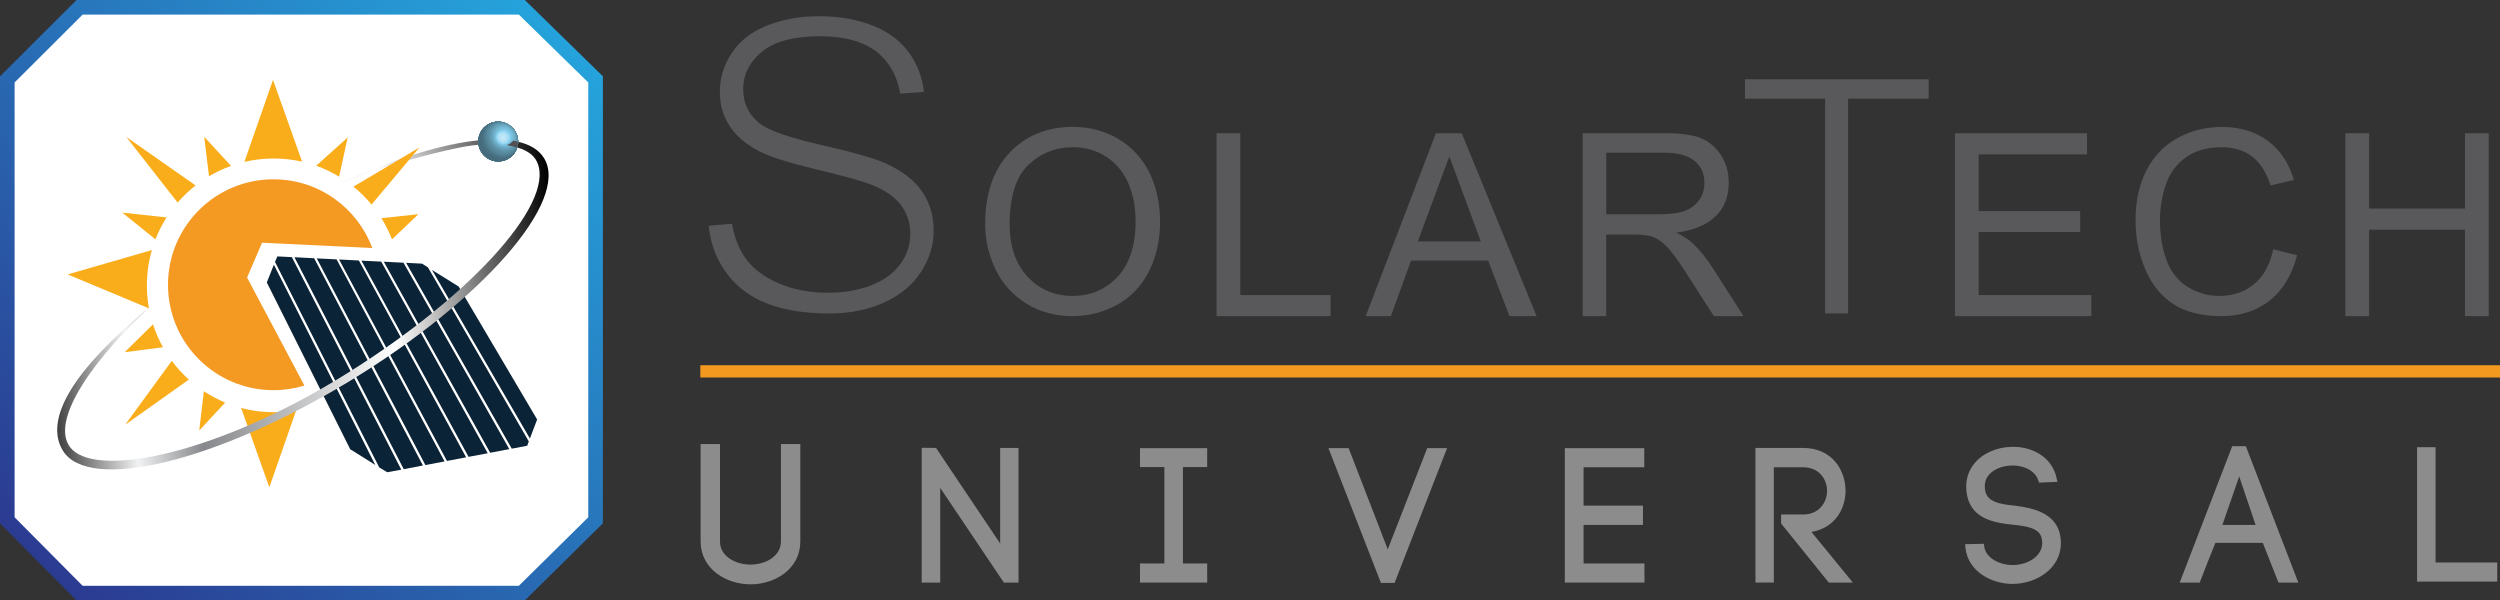 <!-- Generator: Adobe Illustrator 21.1.0, SVG Export Plug-In  -->
<svg version="1.1"
	 xmlns="http://www.w3.org/2000/svg" xmlns:xlink="http://www.w3.org/1999/xlink" xmlns:a="http://ns.adobe.com/AdobeSVGViewerExtensions/3.0/"
	 x="0px" y="0px" width="472.73px" height="113.535px" viewBox="0 0 472.73 113.535"
	 style="enable-background:new 0 0 472.73 113.535;" xml:space="preserve">
<rect x="0" y="0" width="472.73" height="113.535" fill="#333333" stroke="none"/>
<style type="text/css">
	.st0{fill:#8C8C8C;stroke:#8C8C8C;stroke-miterlimit:10;}
	.st1{fill:#59595C;stroke:#59595C;stroke-miterlimit:10;}
	.st2{fill:#F49920;}
	.st3{fill:#FFFFFF;}
	.st4{fill:url(#SVGID_3_);}
	.st5{fill:#F49921;}
	.st6{fill:#FAAD1B;}
	.st7{fill:#0B2337;}
	.st8{fill:url(#SVGID_4_);}
	.st9{enable-background:new    ;}
	.st10{clip-path:url(#SVGID_5_);enable-background:new    ;}
	.st11{fill:#548599;}
	.st12{fill:#528194;}
	.st13{fill:#4F7D8F;}
	.st14{fill:#4D798B;}
	.st15{fill:#4A7486;}
	.st16{fill:#477081;}
	.st17{fill:#456C7C;}
	.st18{fill:#57899E;}
	.st19{fill:#5A8DA3;}
	.st20{fill:#5C92A7;}
	.st21{fill:#5F96AC;}
	.st22{fill:#629AB1;}
	.st23{fill:#649EB6;}
	.st24{fill:#67A2BA;}
	.st25{fill:#6AA6BF;}
	.st26{fill:#6CABC4;}
	.st27{fill:#6FAFC9;}
	.st28{fill:#72B3CE;}
	.st29{fill:#74B7D2;}
	.st30{fill:#77BBD7;}
	.st31{fill:#79BFDC;}
	.st32{fill:#7CC4E1;}
	.st33{fill:#7FC8E5;}
	.st34{fill:#81CCEA;}
	.st35{fill:#84D0EF;}
	.st36{fill:#93D6F1;}
	.st37{fill:#99D8F2;}
	.st38{fill:#9EDAF2;}
	.st39{fill:#A2DBF3;}
	.st40{fill:#A5DDF3;}
	.st41{fill:#A8DEF4;}
	.st42{fill:#ABDFF4;}
	.st43{fill:#AEE0F4;}
	.st44{fill:#B0E1F5;}
	.st45{fill:#B3E2F5;}
	.st46{fill:#B5E3F5;}
	.st47{fill:#B7E4F6;}
	.st48{fill:#B9E4F6;}
	.st49{fill:#BBE5F6;}
	.st50{fill:#BDE6F6;}
	.st51{fill:#BFE7F7;}
	.st52{fill:#C1E7F7;}
	.st53{fill:#C3E8F7;}
	.st54{fill:#C4E9F7;}
	.st55{clip-path:url(#SVGID_6_);enable-background:new    ;}
	.st56{fill:#505052;}
	.st57{fill:url(#SVGID_7_);}
	.st58{fill:url(#SVGID_8_);}
	.st59{clip-path:url(#SVGID_10_);enable-background:new    ;}
	.st60{clip-path:url(#SVGID_12_);enable-background:new    ;}
</style>
<defs>
</defs>
<g>
	<polygon class="st0" points="192.098,109.659 192.098,85.201 189.625,85.201 189.625,104.412 176.727,85.198 174.781,85.177 
		174.781,109.659 177.285,109.659 177.285,90.614 190.088,109.659 	"/>
	<polygon class="st0" points="227.771,87.817 227.771,85.244 216.063,85.244 216.063,87.817 220.672,87.817 220.672,107.045 
		216.063,107.045 216.063,109.659 227.771,109.659 227.771,107.045 223.18,107.045 223.18,87.817 	"/>
	<polygon class="st0" points="270.216,85.244 262.411,105.255 254.673,85.244 251.931,85.244 261.467,109.731 263.359,109.731 
		272.898,85.244 	"/>
	<polygon class="st0" points="310.172,98.758 310.172,96.11 298.938,96.11 298.938,87.853 310.418,87.853 310.418,85.244 
		296.395,85.244 296.395,109.659 310.452,109.659 310.452,107.045 298.938,107.045 298.938,98.758 	"/>
	<path class="st0" d="M349.303,109.659l-7.691-9.41l0.895-0.163c4.407-0.8,5.97-4.423,5.97-7.282c0-3.661-2.359-7.602-7.538-7.602
		h-8.499v24.457h2.473V87.853h6.026c3.31,0,5.043,2.49,5.043,4.951c0,2.476-1.733,4.983-5.043,4.983h-3.644v1.026l8.752,10.846
		H349.303z"/>
	<path class="st0" d="M380.53,109.915c4.264,0,8.674-2.705,8.674-7.231c0-0.465-0.063-1.052-0.169-1.57
		c-0.842-3.611-4.574-4.558-8.112-5.005c-2.477-0.243-5.89-0.577-6.094-3.713c-0.096-1.055,0.151-2.004,0.715-2.729
		c0.966-1.292,2.802-2.098,4.905-2.149c2.272-0.025,4.732,0.955,5.481,3.229l2.511-0.104c-0.883-4.16-4.697-5.656-7.806-5.656
		c-2.898,0-5.609,1.217-7.074,3.176c-0.949,1.258-1.379,2.795-1.245,4.45l0.003-0.001c0.349,4.869,4.47,5.707,8.305,6.109
		c2.406,0.25,5.402,0.561,5.925,2.935c0.083,0.409,0.12,0.719,0.12,0.987c0,2.944-3.102,4.702-6.101,4.702
		c-2.602,0-5.512-1.391-5.875-3.972l-0.018,0.001l-0.002-0.04l-2.537,0.054l0.01,0.13
		C372.556,107.669,376.772,109.915,380.53,109.915z"/>
	<path class="st0" d="M418.586,102.147h9.624l2.975,7.512h2.678l-9.534-24.782h-1.894l-9.542,24.782h2.71
		c0.755-2.015,1.857-4.745,2.847-7.178L418.586,102.147z M423.419,88.553l3.79,11.206h-7.675L423.419,88.553z"/>
	<polygon class="st0" points="457.549,85.06 457.549,109.474 471.71,109.474 471.71,106.862 460.048,106.862 460.048,85.06 	"/>
	<path class="st0" d="M141.925,109.992c4.319,0,8.908-2.663,8.908-7.599V84.471h-2.664v17.881c0,3.19-3.217,4.911-6.244,4.911
		c-3.044,0-6.279-1.706-6.279-4.87V84.471h-2.666v17.881C132.98,107.314,137.589,109.992,141.925,109.992z"/>
	<path class="st1" d="M144.622,56.676c3.235,1.393,7.347,2.1,12.224,2.1c3.79,0,7.223-0.696,10.205-2.068
		c2.913-1.335,5.162-3.206,6.686-5.562c1.553-2.407,2.307-4.872,2.307-7.536c0-2.696-0.674-5.006-2.06-7.059
		c-1.371-2.031-3.58-3.758-6.567-5.134c-2.183-0.993-6.308-2.177-12.259-3.52c-8.718-1.977-11.178-3.535-12.271-4.534
		c-1.893-1.683-2.854-3.87-2.854-6.497c0-2.974,1.3-5.52,3.865-7.568c2.462-1.978,6.128-2.94,11.207-2.94
		c4.809,0,8.568,1.077,11.173,3.202c2.238,1.842,3.708,4.406,4.371,7.626l3.504-0.268c-0.336-2.259-1.115-4.329-2.316-6.156
		c-1.516-2.307-3.737-4.088-6.6-5.296c-2.991-1.258-6.506-1.896-10.445-1.896c-3.555,0-6.835,0.606-9.747,1.799
		c-2.811,1.172-4.867,2.799-6.284,4.974c-1.443,2.201-2.143,4.501-2.143,7.032c0,2.27,0.558,4.259,1.704,6.084
		c1.145,1.806,2.951,3.371,5.367,4.65c1.98,1.035,5.541,2.173,10.582,3.379c5.258,1.258,8.762,2.222,10.415,2.865
		c2.759,1.06,4.713,2.367,5.971,3.994c1.311,1.676,1.975,3.656,1.975,5.886c0,2.161-0.67,4.185-1.991,6.014
		c-1.29,1.787-3.242,3.2-5.801,4.201c-2.426,0.938-5.231,1.414-8.336,1.414c-3.494,0-6.705-0.624-9.54-1.855
		c-2.925-1.275-5.138-3.001-6.579-5.131c-1.119-1.659-1.92-3.687-2.386-6.032l-3.431,0.299c0.328,2.726,1.23,5.228,2.684,7.442
		C139.023,53.285,141.503,55.333,144.622,56.676z"/>
	<path class="st1" d="M216.788,51.13c1.374-2.689,2.071-5.781,2.071-9.187c0-3.363-0.66-6.417-1.962-9.076
		c-1.302-2.623-3.211-4.697-5.673-6.16h-0.001c-2.473-1.471-5.29-2.217-8.373-2.217c-4.707,0-8.601,1.585-11.572,4.712
		c-2.979,3.134-4.489,7.557-4.489,13.147c0,2.943,0.648,5.774,1.927,8.414c1.276,2.614,3.176,4.711,5.646,6.232
		c2.464,1.515,5.311,2.283,8.46,2.283c2.904,0,5.649-0.698,8.158-2.076C213.47,55.837,215.423,53.794,216.788,51.13z
		 M202.796,56.455c-3.525,0-6.504-1.275-8.854-3.789c-2.338-2.496-3.524-5.944-3.524-10.249c0-5.355,1.239-9.252,3.683-11.585
		c2.429-2.32,5.377-3.496,8.764-3.496c2.417,0,4.539,0.595,6.485,1.82c1.93,1.226,3.408,2.952,4.399,5.131
		c0.984,2.185,1.482,4.749,1.482,7.624c0,4.587-1.177,8.194-3.499,10.721C209.401,55.169,206.394,56.455,202.796,56.455z"/>
	<polygon class="st1" points="230.542,25.699 230.542,59.277 251.106,59.277 251.106,56.293 234.027,56.293 234.027,25.699 	"/>
	<path class="st1" d="M281.74,48.779l4.036,10.499h4.037l-13.74-33.578h-4.204l-12.897,33.578h3.681l3.818-10.499H281.74z
		 M274.057,28.136l6.672,18.011h-13.344L274.057,28.136z"/>
	<polygon class="st1" points="364.193,15.488 330.458,15.488 330.458,18.158 345.622,18.158 345.622,58.77 348.961,58.77 
		348.961,18.158 364.193,18.158 	"/>
	<polygon class="st1" points="392.841,43.378 392.841,40.421 373.65,40.421 373.65,28.698 394.14,28.698 394.14,25.699 
		370.165,25.699 370.165,59.277 394.958,59.277 394.958,56.293 373.65,56.293 373.65,43.378 	"/>
	<path class="st1" d="M433.742,48.626l-3.508-0.884c-0.691,2.799-1.899,4.882-3.68,6.357c-1.88,1.564-4.196,2.357-6.885,2.357
		c-2.192,0-4.266-0.578-6.167-1.719c-1.917-1.152-3.342-2.902-4.236-5.203c-0.883-2.276-1.331-4.941-1.331-7.923
		c0-2.326,0.375-4.626,1.114-6.835c0.754-2.246,2.096-4.069,3.99-5.422c1.866-1.337,4.216-2.016,6.984-2.016
		c2.435,0,4.493,0.619,6.114,1.839c1.518,1.136,2.707,2.916,3.537,5.296l3.45-0.811c-0.917-2.805-2.454-5.031-4.574-6.622
		c-2.271-1.681-5.102-2.535-8.413-2.535c-2.947,0-5.689,0.683-8.151,2.031c-2.437,1.345-4.342,3.329-5.659,5.896
		c-1.338,2.595-2.016,5.689-2.016,9.198c0,3.224,0.603,6.284,1.793,9.095c1.174,2.764,2.902,4.903,5.133,6.358
		c2.242,1.456,5.21,2.195,8.817,2.195c3.462,0,6.435-0.96,8.836-2.853C431.154,54.624,432.786,52.002,433.742,48.626z"/>
	<polygon class="st1" points="470.099,59.277 470.099,25.699 466.61,25.699 466.61,39.942 447.484,39.942 447.484,25.699 
		443.992,25.699 443.992,59.277 447.484,59.277 447.484,42.932 466.61,42.932 466.61,59.277 	"/>
	<rect x="132.425" y="69.063" class="st2" width="340.305" height="2.317"/>
	<path class="st1" d="M312.904,44.402c0.929,0.369,1.893,1.083,2.861,2.122c0.937,1.008,2.326,2.958,4.126,5.794l4.463,6.96h4.425
		l-5.502-8.574c-1.01-1.581-2.197-3.037-3.528-4.329c-0.627-0.606-1.571-1.222-2.802-1.829l-1.671-0.824l1.843-0.256
		c3.04-0.423,5.376-1.415,6.948-2.947c1.565-1.528,2.326-3.478,2.326-5.96c0-1.868-0.464-3.527-1.38-4.931
		c-0.914-1.404-2.097-2.419-3.515-3.019c-1.455-0.615-3.778-0.927-6.903-0.927h-14.831v33.597h3.457V43.85h5.88
		C310.73,43.85,311.973,44.03,312.904,44.402z M303.222,28.376h11.548c2.587,0,4.583,0.548,5.93,1.629
		c1.389,1.113,2.093,2.654,2.093,4.582c0,1.333-0.366,2.522-1.089,3.533c-0.718,1.005-1.701,1.75-2.917,2.215
		c-1.194,0.456-2.867,0.677-5.114,0.677h-10.45V28.376z"/>
</g>
<polygon class="st3" points="99.274,0.53 14.659,0.53 0.829,14.322 0.829,98.686 14.659,112.617 99.274,112.617 113.383,98.686 
	113.383,14.322 "/>
<g>
	<linearGradient id="SVGID_3_" gradientUnits="userSpaceOnUse" x1="112.532" y1="1.165" x2="4.73" y2="108.967">
		<stop  offset="0" style="stop-color:#25A9E0"/>
		<stop  offset="1" style="stop-color:#2B388F"/>
	</linearGradient>
	<path class="st4" d="M99.24,113.535H14.477L0,98.956V14.437L14.477,0h84.76l14.765,14.433v84.523L99.24,113.535z M15.629,110.775
		h82.474l13.133-12.959V15.597L98.117,2.764H15.622L2.763,15.59v82.226L15.629,110.775z"/>
</g>
<polygon class="st3" points="50.509,53.402 52.505,48.471 79.882,49.844 86.796,54.175 101.647,79.313 99.768,84.275 73.459,89.336 
	66.28,84.926 "/>
<path class="st5" d="M46.718,52.479l2.842-6.588l20.835,1.012c-2.806-7.585-10.111-12.999-18.686-12.999
	c-11.018,0-19.942,8.934-19.942,19.945c0,11.008,8.924,19.93,19.942,19.93c2.036,0,3.999-0.303,5.849-0.872L46.718,52.479z"/>
<path class="st6" d="M45.596,77.147l5.334,15l5.083-14.576c-1.382,0.248-2.806,0.377-4.25,0.377
	C49.63,77.947,47.566,77.669,45.596,77.147z"/>
<path class="st6" d="M65.744,25.99l-5.956,5.351c1.518,0.543,2.972,1.232,4.338,2.063L65.744,25.99z"/>
<path class="st6" d="M72.12,41.259c0.788,1.261,1.466,2.606,2.007,4.008l4.99-4.769L72.12,41.259z"/>
<path class="st6" d="M57.127,30.569L51.63,15.121c-0.006,0-0.009,0-0.014,0L46.217,30.61c1.778-0.418,3.635-0.637,5.546-0.637
	C53.611,29.973,55.399,30.179,57.127,30.569z"/>
<path class="st6" d="M23.119,40.2l6.275,5.065c0.57-1.457,1.274-2.847,2.103-4.151L23.119,40.2z"/>
<path class="st6" d="M38.617,25.869l0.902,7.454c1.323-0.778,2.709-1.439,4.168-1.953L38.617,25.869z"/>
<path class="st6" d="M36.981,35.063l-13.096-9.161l9.701,12.405C34.604,37.118,35.743,36.037,36.981,35.063z"/>
<path class="st6" d="M37.673,81.411l4.902-5.29c-1.416-0.586-2.766-1.308-4.027-2.135L37.673,81.411z"/>
<path class="st6" d="M23.573,66.602l7.249-0.94c-0.772-1.37-1.405-2.823-1.892-4.338L23.573,66.602z"/>
<path class="st6" d="M32.484,68.227L23.67,80.318l12.036-8.541C34.514,70.706,33.429,69.519,32.484,68.227z"/>
<path class="st6" d="M28.718,47.286L12.79,51.892l15.377,6.418c-0.257-1.417-0.388-2.863-0.388-4.354
	C27.779,51.642,28.109,49.402,28.718,47.286z"/>
<g>
	<g>
		<polygon class="st7" points="59.895,48.858 63.645,49.044 84.063,87.252 80.437,87.942 		"/>
		<polygon class="st7" points="96.308,84.926 92.687,85.614 72.572,49.487 76.298,49.679 		"/>
		<polygon class="st7" points="64.115,49.065 67.858,49.257 88.142,86.474 84.514,87.162 		"/>
		<polygon class="st7" points="68.342,49.29 72.083,49.466 92.229,85.706 88.601,86.386 		"/>
		<polygon class="st7" points="52,49.529 52.443,48.484 55.189,48.621 75.885,88.808 73.224,89.299 71.706,88.38 		"/>
		<polygon class="st7" points="55.677,48.639 59.406,48.833 79.971,88.018 76.346,88.722 		"/>
		<polygon class="st7" points="76.796,49.699 79.811,49.852 80.925,50.565 99.993,83.465 99.692,84.286 96.77,84.84 		"/>
		<polygon class="st7" points="70.965,87.918 66.216,84.939 50.452,53.408 51.786,50.051 		"/>
		<polygon class="st7" points="81.688,51.047 86.726,54.181 101.57,79.321 100.198,82.926 		"/>
	</g>
</g>
<linearGradient id="SVGID_4_" gradientUnits="userSpaceOnUse" x1="-166.184" y1="-100.118" x2="-68.816" y2="-100.118" gradientTransform="matrix(0.995 -0.101 0.101 0.995 184.27 145.369)">
	<stop  offset="0" style="stop-color:#3F3F40"/>
	<stop  offset="0.151" style="stop-color:#F1F2F3"/>
	<stop  offset="0.28" style="stop-color:#86888B"/>
	<stop  offset="0.671" style="stop-color:#FFFFFF"/>
	<stop  offset="1" style="stop-color:#000000"/>
</linearGradient>
<path class="st8" d="M102.883,29.919c-3.817-6.282-19.683-3.958-38.513,4.754c3.218-1.354,6.309-2.457,9.222-3.321L73.54,31.34
	c0,0,10.249-3.081,15.559-3.809c4.82-0.652,10.458-0.146,12.182,2.606c4.487,7.184-11.249,25.198-35.528,40.387
	c-24.264,15.192-46.73,19.77-52.078,14.507c-4.32-4.252,1.869-14.986,14.579-26.925C13.705,70.02,8.313,79.313,11.881,85.199
	c4.862,7.986,29.167,2.088,54.299-13.174C91.31,56.754,107.746,37.909,102.883,29.919z"/>
<path class="st6" d="M70.257,38.682l9.059-10.804l-12.482,7.414C68.086,36.303,69.234,37.447,70.257,38.682z"/>
<g>
	<g>
		<g class="st9">
			<g class="st9">
				<defs>
					<path id="SVGID_2_" class="st9" d="M90.438,26.752c-0.004-0.357,0.071-2.195,1.959-3.29c0.191-0.111,0.888-0.472,1.842-0.465
						c0.192,0.001,0.363,0.02,0.428,0.028c0.242,0.03,0.402,0.07,0.573,0.115c0.351,0.094,0.626,0.24,0.827,0.347
						c0.916,0.52,1.52,1.55,1.528,2.819c-0.004,1.988-1.518,3.817-3.384,4.068c-0.002-0.001-0.008-0.002-0.012-0.001
						c-0.004,0.001-0.006,0.002-0.004,0.003s0.008,0.002,0.012,0.001s0.006-0.002,0.004-0.003c1.867-0.251,3.381-2.08,3.384-4.068
						c-0.008-1.269-0.612-2.298-1.528-2.819c1.508,0.88,2.038,2.47,1.895,3.657c-0.228,1.888-1.559,2.912-2.728,3.24
						c-1.719,0.483-2.983-0.383-3.219-0.562c-0.289-0.219-0.772-0.585-1.175-1.369C90.449,27.692,90.441,26.985,90.438,26.752z"/>
				</defs>
				<clipPath id="SVGID_5_">
					<use xlink:href="#SVGID_2_"  style="overflow:visible;"/>
				</clipPath>
				<g class="st10">
					<path class="st11" d="M90.438,26.752c0.041,3.452,4.103,5.092,6.488,2.619c1.708-1.771,1.29-4.63-0.859-5.884
						c0.916,0.52,1.52,1.55,1.528,2.819c-0.004,1.988-1.518,3.817-3.384,4.068c0.002,0.001,0,0.003-0.004,0.003s-0.01,0-0.012-0.001
						s0-0.003,0.004-0.003c0.004-0.001,0.01,0,0.012,0.001c1.867-0.251,3.381-2.08,3.384-4.068
						c-0.008-1.269-0.612-2.298-1.528-2.819C93.238,21.987,90.407,24.122,90.438,26.752"/>
					<path class="st11" d="M97.596,26.306c-0.003,1.651-1.047,3.192-2.47,3.811c-0.049,0.026-0.114,0.06-0.163,0.086
						c-2.69,1.137-5.246-2.088-4.246-4.345c1.052-2.374,4.382-1.578,5.382,0.707c0.603,1.378,0.184,2.905-0.973,3.553
						C96.548,29.498,97.593,27.957,97.596,26.306c-0.008-1.269-0.612-2.298-1.528-2.819c-0.058-0.031-0.135-0.071-0.192-0.102
						c-0.087-0.04-0.202-0.092-0.29-0.129l-0.159-0.058c-0.056-0.018-0.13-0.042-0.186-0.058l-0.129-0.034
						c-0.041-0.009-0.094-0.022-0.135-0.031l-0.107-0.021c-0.032-0.005-0.076-0.013-0.108-0.018l-0.094-0.013
						c-0.028-0.003-0.065-0.007-0.093-0.01l-0.086-0.007c-0.026-0.002-0.06-0.004-0.085-0.005l-0.082-0.003
						c-0.025,0-0.057-0.001-0.082-0.002l-0.082,0c-0.025,0.001-0.058,0.001-0.083,0.002l-0.086,0.004
						c-0.026,0.002-0.062,0.004-0.088,0.006l-0.095,0.009c-0.03,0.004-0.07,0.008-0.099,0.012l-0.123,0.019
						c-0.325,0.062-0.497,0.11-0.798,0.227l-0.194,0.086c-0.257,0.132-0.267,0.137-0.414,0.231l-0.21,0.145
						c-0.09,0.072-0.21,0.168-0.297,0.245l-0.195,0.192c-0.069,0.078-0.162,0.182-0.227,0.263l-0.166,0.229
						c-0.052,0.085-0.124,0.196-0.173,0.283l-0.13,0.259c-0.037,0.091-0.089,0.211-0.122,0.303l-0.088,0.283
						c-0.022,0.096-0.054,0.224-0.071,0.321l-0.041,0.301c-0.006,0.101-0.017,0.234-0.018,0.335l0.012,0.306
						c0.019,0.163,0.051,0.38,0.083,0.542l0.077,0.286c0.033,0.091,0.073,0.214,0.11,0.303l0.121,0.264
						c0.047,0.085,0.108,0.199,0.158,0.282l0.159,0.236c0.061,0.078,0.142,0.183,0.206,0.259l0.189,0.201
						c0.077,0.071,0.179,0.167,0.26,0.235l0.204,0.156c0.099,0.066,0.231,0.152,0.333,0.213l0.193,0.102
						c0.087,0.04,0.203,0.093,0.291,0.129l0.159,0.058c0.056,0.018,0.13,0.042,0.187,0.058l0.129,0.034
						c0.041,0.009,0.095,0.022,0.135,0.031l0.108,0.021c0.032,0.005,0.076,0.013,0.108,0.018l0.094,0.013
						c0.028,0.003,0.065,0.007,0.093,0.01l0.086,0.007c0.026,0.002,0.06,0.004,0.085,0.005l0.082,0.003
						c0.025,0,0.057,0.001,0.082,0.002l0.082,0c0.025-0.001,0.058-0.001,0.083-0.002l0.086-0.004
						c0.026-0.002,0.062-0.004,0.088-0.006l0.095-0.009c0.03-0.004,0.07-0.008,0.1-0.012l0.123-0.019
						c0.28-0.053,0.457-0.096,0.764-0.213l0.193-0.083c0.243-0.121,0.268-0.134,0.424-0.23l0.21-0.143
						c0.092-0.072,0.214-0.168,0.302-0.244l0.197-0.19c0.07-0.078,0.164-0.181,0.23-0.262l0.168-0.227
						c0.053-0.084,0.126-0.196,0.176-0.282l0.132-0.257c0.038-0.09,0.091-0.21,0.125-0.302l0.089-0.28
						c0.022-0.096,0.055-0.222,0.073-0.319l0.043-0.298c0.007-0.114,0.018-0.265,0.019-0.379l-0.014-0.309
						c-0.012-0.098-0.026-0.23-0.043-0.328l-0.063-0.293c-0.028-0.093-0.062-0.218-0.094-0.31l-0.108-0.273
						c-0.042-0.087-0.096-0.205-0.142-0.29l-0.147-0.246c-0.057-0.08-0.13-0.189-0.19-0.267l-0.18-0.214
						c-0.071-0.073-0.166-0.172-0.24-0.242l-0.198-0.17c-0.262-0.195-0.289-0.216-0.495-0.336
						C96.984,24.008,97.588,25.037,97.596,26.306"/>
					<g>
						<path class="st12" d="M90.594,27.832c-0.735-2.622,1.659-4.439,4.066-3.085c1.787,1.005,2.622,3.597,1.01,5.076
							c1.137-0.737,1.923-2.086,1.925-3.518c-0.008-1.269-0.612-2.298-1.528-2.819c-0.058-0.031-0.135-0.071-0.192-0.102
							c-0.087-0.04-0.202-0.092-0.29-0.129l-0.159-0.058c-0.056-0.018-0.13-0.042-0.186-0.058l-0.129-0.034
							c-0.041-0.009-0.094-0.022-0.135-0.031l-0.107-0.021c-0.032-0.005-0.076-0.013-0.108-0.018l-0.094-0.013
							c-0.028-0.003-0.065-0.007-0.093-0.01l-0.086-0.007c-0.026-0.002-0.06-0.004-0.085-0.005l-0.082-0.003
							c-0.025,0-0.057-0.001-0.082-0.002l-0.082,0c-0.025,0.001-0.058,0.001-0.083,0.002l-0.086,0.004
							c-0.026,0.002-0.062,0.004-0.088,0.006l-0.095,0.009c-0.03,0.004-0.07,0.008-0.099,0.012l-0.123,0.019
							c-0.325,0.062-0.497,0.11-0.798,0.227l-0.194,0.086c-0.257,0.132-0.267,0.137-0.414,0.231l-0.21,0.145
							c-0.09,0.072-0.21,0.168-0.297,0.245l-0.195,0.192c-0.069,0.078-0.162,0.182-0.227,0.263l-0.166,0.229
							c-0.052,0.085-0.124,0.196-0.173,0.283l-0.13,0.259c-0.037,0.091-0.089,0.211-0.122,0.303l-0.088,0.283
							c-0.022,0.096-0.054,0.224-0.071,0.321l-0.041,0.301c-0.006,0.101-0.017,0.234-0.018,0.335l0.012,0.306
							c0.019,0.163,0.051,0.38,0.083,0.542l0.077,0.286l0.08,0.229l-0.092-0.269C90.597,27.842,90.595,27.837,90.594,27.832"/>
						<path class="st12" d="M97.596,26.306c-0.003,1.432-0.789,2.781-1.925,3.518c-0.046,0.039-0.106,0.092-0.152,0.131
							c-1.243,0.868-2.483,0.48-3.303,0.001c0.096,0.057,0.227,0.129,0.326,0.182c0.087,0.04,0.203,0.093,0.291,0.129l0.159,0.058
							c0.056,0.018,0.13,0.042,0.187,0.058l0.129,0.034c0.041,0.009,0.095,0.022,0.135,0.031l0.108,0.021
							c0.032,0.005,0.076,0.013,0.108,0.018l0.094,0.013c0.028,0.003,0.065,0.007,0.093,0.01l0.086,0.007
							c0.026,0.002,0.06,0.004,0.085,0.005l0.082,0.003c0.025,0,0.057,0.001,0.082,0.002l0.082,0
							c0.025-0.001,0.058-0.001,0.083-0.002l0.086-0.004c0.026-0.002,0.062-0.004,0.088-0.006l0.095-0.009
							c0.03-0.004,0.07-0.008,0.1-0.012l0.123-0.019c0.28-0.053,0.457-0.096,0.764-0.213l0.193-0.083
							c0.243-0.121,0.268-0.134,0.424-0.23l0.21-0.143c0.092-0.072,0.214-0.168,0.302-0.244l0.197-0.19
							c0.07-0.078,0.164-0.181,0.23-0.262l0.168-0.227c0.053-0.084,0.126-0.196,0.176-0.282l0.132-0.257
							c0.038-0.09,0.091-0.21,0.125-0.302l0.089-0.28c0.022-0.096,0.055-0.222,0.073-0.319l0.043-0.298
							c0.007-0.114,0.018-0.265,0.019-0.379l-0.014-0.309c-0.012-0.098-0.026-0.23-0.043-0.328l-0.063-0.293
							c-0.028-0.093-0.062-0.218-0.094-0.31l-0.108-0.273c-0.042-0.087-0.096-0.205-0.142-0.29l-0.147-0.246
							c-0.057-0.08-0.13-0.189-0.19-0.267l-0.18-0.214c-0.071-0.073-0.166-0.172-0.24-0.242l-0.198-0.17
							c-0.262-0.195-0.289-0.216-0.495-0.336C96.984,24.008,97.588,25.037,97.596,26.306"/>
					</g>
					<g>
						<path class="st13" d="M90.484,27.349c-0.357-3.015,2.712-4.076,4.799-2.359c1.242,1.021,1.945,2.954,0.801,4.526
							c0.909-0.772,1.509-1.959,1.511-3.209c-0.008-1.269-0.612-2.298-1.528-2.819c-0.058-0.031-0.135-0.071-0.192-0.102
							c-0.087-0.04-0.202-0.092-0.29-0.129l-0.159-0.058c-0.056-0.018-0.13-0.042-0.186-0.058l-0.129-0.034
							c-0.041-0.009-0.094-0.022-0.135-0.031l-0.107-0.021c-0.032-0.005-0.076-0.013-0.108-0.018l-0.094-0.013
							c-0.028-0.003-0.065-0.007-0.093-0.01l-0.086-0.007c-0.026-0.002-0.06-0.004-0.085-0.005l-0.082-0.003
							c-0.025,0-0.057-0.001-0.082-0.002l-0.082,0c-0.025,0.001-0.058,0.001-0.083,0.002l-0.086,0.004
							c-0.026,0.002-0.062,0.004-0.088,0.006l-0.095,0.009c-0.03,0.004-0.07,0.008-0.099,0.012l-0.123,0.019
							c-0.325,0.062-0.497,0.11-0.798,0.227l-0.194,0.086c-0.257,0.132-0.267,0.137-0.414,0.231l-0.21,0.145
							c-0.09,0.072-0.21,0.168-0.297,0.245l-0.195,0.192c-0.069,0.078-0.162,0.182-0.227,0.263l-0.166,0.229
							c-0.052,0.085-0.124,0.196-0.173,0.283l-0.13,0.259c-0.037,0.091-0.089,0.211-0.122,0.303l-0.088,0.283
							c-0.022,0.096-0.054,0.224-0.071,0.321l-0.041,0.301c-0.006,0.101-0.017,0.234-0.018,0.335l0.012,0.306
							c0.012,0.102,0.026,0.239,0.043,0.341L90.484,27.349"/>
						<path class="st13" d="M97.596,26.306c-0.002,1.25-0.602,2.438-1.511,3.209c-0.018,0.023-0.041,0.055-0.059,0.078
							c-1.098,1.242-2.529,0.911-3.093,0.711l0.157,0.053l0.089,0.026l0.129,0.034c0.041,0.009,0.095,0.022,0.135,0.031l0.108,0.021
							c0.032,0.005,0.076,0.013,0.108,0.018l0.094,0.013c0.028,0.003,0.065,0.007,0.093,0.01l0.086,0.007
							c0.026,0.002,0.06,0.004,0.085,0.005l0.082,0.003c0.025,0,0.057,0.001,0.082,0.002l0.082,0
							c0.025-0.001,0.058-0.001,0.083-0.002l0.086-0.004c0.026-0.002,0.062-0.004,0.088-0.006l0.095-0.009
							c0.03-0.004,0.07-0.008,0.1-0.012l0.123-0.019c0.28-0.053,0.457-0.096,0.764-0.213l0.193-0.083
							c0.243-0.121,0.268-0.134,0.424-0.23l0.21-0.143c0.092-0.072,0.214-0.168,0.302-0.244l0.197-0.19
							c0.07-0.078,0.164-0.181,0.23-0.262l0.168-0.227c0.053-0.084,0.126-0.196,0.176-0.282l0.132-0.257
							c0.038-0.09,0.091-0.21,0.125-0.302l0.089-0.28c0.022-0.096,0.055-0.222,0.073-0.319l0.043-0.298
							c0.007-0.114,0.018-0.265,0.019-0.379l-0.014-0.309c-0.012-0.098-0.026-0.23-0.043-0.328l-0.063-0.293
							c-0.028-0.093-0.062-0.218-0.094-0.31l-0.108-0.273c-0.042-0.087-0.096-0.205-0.142-0.29l-0.147-0.246
							c-0.057-0.08-0.13-0.189-0.19-0.267l-0.18-0.214c-0.071-0.073-0.166-0.172-0.24-0.242l-0.198-0.17
							c-0.262-0.195-0.289-0.216-0.495-0.336C96.984,24.008,97.588,25.037,97.596,26.306"/>
					</g>
					<g>
						<path class="st14" d="M90.438,26.747c0.183-3.188,3.651-3.364,5.319-1.536c1.334,1.461,1.199,3.052,0.678,3.97
							c0.709-0.759,1.158-1.793,1.16-2.875c-0.008-1.269-0.612-2.298-1.528-2.819c-0.058-0.031-0.135-0.071-0.192-0.102
							c-0.087-0.04-0.202-0.092-0.29-0.129l-0.159-0.058c-0.056-0.018-0.13-0.042-0.186-0.058l-0.129-0.034
							c-0.041-0.009-0.094-0.022-0.135-0.031l-0.107-0.021c-0.032-0.005-0.076-0.013-0.108-0.018l-0.094-0.013
							c-0.028-0.003-0.065-0.007-0.093-0.01l-0.086-0.007c-0.026-0.002-0.06-0.004-0.085-0.005l-0.082-0.003
							c-0.025,0-0.057-0.001-0.082-0.002l-0.082,0c-0.025,0.001-0.058,0.001-0.083,0.002l-0.086,0.004
							c-0.026,0.002-0.062,0.004-0.088,0.006l-0.095,0.009c-0.03,0.004-0.07,0.008-0.099,0.012l-0.123,0.019
							c-0.325,0.062-0.497,0.11-0.798,0.227l-0.194,0.086c-0.257,0.132-0.267,0.137-0.414,0.231l-0.21,0.145
							c-0.09,0.072-0.21,0.168-0.297,0.245l-0.195,0.192c-0.069,0.078-0.162,0.182-0.227,0.263l-0.166,0.229
							c-0.052,0.085-0.124,0.196-0.173,0.283l-0.13,0.259c-0.037,0.091-0.089,0.211-0.122,0.303l-0.088,0.283
							c-0.022,0.096-0.054,0.224-0.071,0.321l-0.041,0.301c-0.006,0.101-0.017,0.234-0.018,0.335c0,0.014,0,0.033,0,0.047
							C90.438,26.783,90.438,26.762,90.438,26.747"/>
						<path class="st14" d="M97.596,26.306c-0.002,1.081-0.451,2.116-1.16,2.874c-0.033,0.057-0.076,0.133-0.108,0.19
							c-0.856,1.166-1.996,1.238-2.802,1.094l0.105,0.018l0.027,0.004l0.094,0.013c0.028,0.003,0.065,0.007,0.093,0.01l0.086,0.007
							c0.026,0.002,0.06,0.004,0.085,0.005l0.082,0.003c0.025,0,0.057,0.001,0.082,0.002l0.082,0
							c0.025-0.001,0.058-0.001,0.083-0.002l0.086-0.004c0.026-0.002,0.062-0.004,0.088-0.006l0.095-0.009
							c0.03-0.004,0.07-0.008,0.1-0.012l0.123-0.019c0.28-0.053,0.457-0.096,0.764-0.213l0.193-0.083
							c0.243-0.121,0.268-0.134,0.424-0.23l0.21-0.143c0.092-0.072,0.214-0.168,0.302-0.244l0.197-0.19
							c0.07-0.078,0.164-0.181,0.23-0.262l0.168-0.227c0.053-0.084,0.126-0.196,0.176-0.282l0.132-0.257
							c0.038-0.09,0.091-0.21,0.125-0.302l0.089-0.28c0.022-0.096,0.055-0.222,0.073-0.319l0.043-0.298
							c0.007-0.114,0.018-0.265,0.019-0.379l-0.014-0.309c-0.012-0.098-0.026-0.23-0.043-0.328l-0.063-0.293
							c-0.028-0.093-0.062-0.218-0.094-0.31l-0.108-0.273c-0.042-0.087-0.096-0.205-0.142-0.29l-0.147-0.246
							c-0.057-0.08-0.13-0.189-0.19-0.267l-0.18-0.214c-0.071-0.073-0.166-0.172-0.24-0.242l-0.198-0.17
							c-0.262-0.195-0.289-0.216-0.495-0.336C96.984,24.008,97.588,25.037,97.596,26.306"/>
					</g>
					<g>
						<path class="st15" d="M90.529,25.97c0.78-3.001,4.585-2.594,5.974-0.036c0.713,1.313,0.46,2.363,0.245,2.872
							c0.526-0.708,0.846-1.587,0.847-2.5c-0.008-1.269-0.612-2.298-1.528-2.819c-0.058-0.031-0.135-0.071-0.192-0.102
							c-0.087-0.04-0.202-0.092-0.29-0.129l-0.159-0.058c-0.056-0.018-0.13-0.042-0.186-0.058l-0.129-0.034
							c-0.041-0.009-0.094-0.022-0.135-0.031l-0.107-0.021c-0.032-0.005-0.076-0.013-0.108-0.018l-0.094-0.013
							c-0.028-0.003-0.065-0.007-0.093-0.01l-0.086-0.007c-0.026-0.002-0.06-0.004-0.085-0.005l-0.082-0.003
							c-0.025,0-0.057-0.001-0.082-0.002l-0.082,0c-0.025,0.001-0.058,0.001-0.083,0.002l-0.086,0.004
							c-0.026,0.002-0.062,0.004-0.088,0.006l-0.095,0.009c-0.03,0.004-0.07,0.008-0.099,0.012l-0.123,0.019
							c-0.325,0.062-0.497,0.11-0.798,0.227l-0.194,0.086c-0.257,0.132-0.267,0.137-0.414,0.231l-0.21,0.145
							c-0.09,0.072-0.21,0.168-0.297,0.245l-0.195,0.192c-0.069,0.078-0.162,0.182-0.227,0.263l-0.166,0.229
							c-0.052,0.085-0.124,0.196-0.173,0.283l-0.13,0.259c-0.037,0.091-0.089,0.211-0.122,0.303l-0.088,0.283
							c-0.022,0.096-0.054,0.224-0.071,0.321c-0.006,0.036-0.014,0.084-0.019,0.12c0.015-0.079,0.035-0.184,0.05-0.263
							C90.528,25.972,90.529,25.971,90.529,25.97"/>
						<path class="st15" d="M97.596,26.306c-0.002,0.913-0.321,1.791-0.847,2.5c-0.007,0.019-0.015,0.045-0.022,0.065
							c-0.461,1.072-1.413,1.675-2.614,1.655c0.045,0.001,0.105,0.001,0.15,0.001c0.025-0.001,0.058-0.001,0.083-0.002l0.086-0.004
							c0.026-0.002,0.062-0.004,0.088-0.006l0.095-0.009c0.03-0.004,0.07-0.008,0.1-0.012l0.123-0.019
							c0.28-0.053,0.457-0.096,0.764-0.213l0.193-0.083c0.243-0.121,0.268-0.134,0.424-0.23l0.21-0.143
							c0.092-0.072,0.214-0.168,0.302-0.244l0.197-0.19c0.07-0.078,0.164-0.181,0.23-0.262l0.168-0.227
							c0.053-0.084,0.126-0.196,0.176-0.282l0.132-0.257c0.038-0.09,0.091-0.21,0.125-0.302l0.089-0.28
							c0.022-0.096,0.055-0.222,0.073-0.319l0.043-0.298c0.007-0.114,0.018-0.265,0.019-0.379l-0.014-0.309
							c-0.012-0.098-0.026-0.23-0.043-0.328l-0.063-0.293c-0.028-0.093-0.062-0.218-0.094-0.31l-0.108-0.273
							c-0.042-0.087-0.096-0.205-0.142-0.29l-0.147-0.246c-0.057-0.08-0.13-0.189-0.19-0.267l-0.18-0.214
							c-0.071-0.073-0.166-0.172-0.24-0.242l-0.198-0.17c-0.262-0.195-0.289-0.216-0.495-0.336
							C96.984,24.008,97.588,25.037,97.596,26.306"/>
					</g>
					<g>
						<path class="st16" d="M90.625,25.606c1.103-2.926,4.804-2.272,6.131,0.386c0.391,0.783,0.485,1.583,0.278,2.375
							c0.354-0.618,0.56-1.329,0.561-2.062c-0.008-1.269-0.612-2.298-1.528-2.819c-0.058-0.031-0.135-0.071-0.192-0.102
							c-0.087-0.04-0.202-0.092-0.29-0.129l-0.159-0.058c-0.056-0.018-0.13-0.042-0.186-0.058l-0.129-0.034
							c-0.041-0.009-0.094-0.022-0.135-0.031l-0.107-0.021c-0.032-0.005-0.076-0.013-0.108-0.018l-0.094-0.013
							c-0.028-0.003-0.065-0.007-0.093-0.01l-0.086-0.007c-0.026-0.002-0.06-0.004-0.085-0.005l-0.082-0.003
							c-0.025,0-0.057-0.001-0.082-0.002l-0.082,0c-0.025,0.001-0.058,0.001-0.083,0.002l-0.086,0.004
							c-0.026,0.002-0.062,0.004-0.088,0.006l-0.095,0.009c-0.03,0.004-0.07,0.008-0.099,0.012l-0.123,0.019
							c-0.325,0.062-0.497,0.11-0.798,0.227l-0.194,0.086c-0.257,0.132-0.267,0.137-0.414,0.231l-0.21,0.145
							c-0.09,0.072-0.21,0.168-0.297,0.245l-0.195,0.192c-0.069,0.078-0.162,0.182-0.227,0.263l-0.166,0.229
							c-0.052,0.085-0.124,0.196-0.173,0.283l-0.13,0.259c-0.037,0.091-0.089,0.211-0.122,0.303
							c-0.013,0.04-0.031,0.094-0.045,0.134C90.616,25.634,90.621,25.618,90.625,25.606"/>
						<path class="st16" d="M97.596,26.306c-0.001,0.733-0.208,1.444-0.561,2.062c-0.015,0.069-0.035,0.162-0.05,0.232
							c-0.495,1.359-1.496,1.778-2.248,1.89l0.124-0.02c0.188-0.037,0.401-0.078,0.741-0.209l0.193-0.083
							c0.243-0.121,0.268-0.134,0.424-0.23l0.21-0.143c0.092-0.072,0.214-0.168,0.302-0.244l0.197-0.19
							c0.07-0.078,0.164-0.181,0.23-0.262l0.168-0.227c0.053-0.084,0.126-0.196,0.176-0.282l0.132-0.257
							c0.038-0.09,0.091-0.21,0.125-0.302l0.089-0.28c0.022-0.096,0.055-0.222,0.073-0.319l0.043-0.298
							c0.007-0.114,0.018-0.265,0.019-0.379l-0.014-0.309c-0.012-0.098-0.026-0.23-0.043-0.328l-0.063-0.293
							c-0.028-0.093-0.062-0.218-0.094-0.31l-0.108-0.273c-0.042-0.087-0.096-0.205-0.142-0.29l-0.147-0.246
							c-0.057-0.08-0.13-0.189-0.19-0.267l-0.18-0.214c-0.071-0.073-0.166-0.172-0.24-0.242l-0.198-0.17
							c-0.262-0.195-0.289-0.216-0.495-0.336C96.984,24.008,97.588,25.037,97.596,26.306"/>
					</g>
					<g>
						<path class="st17" d="M90.892,24.982c1.613-2.717,5.52-1.341,6.313,1.503c0.175,0.629,0.126,1.079,0.099,1.322
							c0.186-0.472,0.291-0.981,0.292-1.5c-0.008-1.269-0.612-2.298-1.528-2.819c-0.058-0.031-0.135-0.071-0.192-0.102
							c-0.087-0.04-0.202-0.092-0.29-0.129l-0.159-0.058c-0.056-0.018-0.13-0.042-0.186-0.058l-0.129-0.034
							c-0.041-0.009-0.094-0.022-0.135-0.031l-0.107-0.021c-0.032-0.005-0.076-0.013-0.108-0.018l-0.094-0.013
							c-0.028-0.003-0.065-0.007-0.093-0.01l-0.086-0.007c-0.026-0.002-0.06-0.004-0.085-0.005l-0.082-0.003
							c-0.025,0-0.057-0.001-0.082-0.002l-0.082,0c-0.025,0.001-0.058,0.001-0.083,0.002l-0.086,0.004
							c-0.026,0.002-0.062,0.004-0.088,0.006l-0.095,0.009c-0.03,0.004-0.07,0.008-0.099,0.012l-0.123,0.019
							c-0.325,0.062-0.497,0.11-0.798,0.227l-0.194,0.086c-0.257,0.132-0.267,0.137-0.414,0.231l-0.21,0.145
							c-0.09,0.072-0.21,0.168-0.297,0.245l-0.195,0.192c-0.069,0.078-0.162,0.182-0.227,0.263l-0.166,0.229
							c-0.052,0.085-0.124,0.196-0.173,0.283c-0.005,0.01-0.013,0.023-0.018,0.033C90.892,24.983,90.892,24.982,90.892,24.982"/>
						<path class="st17" d="M97.596,26.306c-0.001,0.519-0.105,1.028-0.292,1.5c-0.001,0.066-0.003,0.153-0.004,0.219
							c-0.274,1.576-1.351,2.136-1.968,2.331l0.138-0.045l0.132-0.049l0.193-0.083c0.243-0.121,0.268-0.134,0.424-0.23l0.21-0.143
							c0.092-0.072,0.214-0.168,0.302-0.244l0.197-0.19c0.07-0.078,0.164-0.181,0.23-0.262l0.168-0.227
							c0.053-0.084,0.126-0.196,0.176-0.282l0.132-0.257c0.038-0.09,0.091-0.21,0.125-0.302l0.089-0.28
							c0.022-0.096,0.055-0.222,0.073-0.319l0.043-0.298c0.007-0.114,0.018-0.265,0.019-0.379l-0.014-0.309
							c-0.012-0.098-0.026-0.23-0.043-0.328l-0.063-0.293c-0.028-0.093-0.062-0.218-0.094-0.31l-0.108-0.273
							c-0.042-0.087-0.096-0.205-0.142-0.29l-0.147-0.246c-0.057-0.08-0.13-0.189-0.19-0.267l-0.18-0.214
							c-0.071-0.073-0.166-0.172-0.24-0.242l-0.198-0.17c-0.262-0.195-0.289-0.216-0.495-0.336
							C96.984,24.008,97.588,25.037,97.596,26.306"/>
					</g>
					<path class="st18" d="M93.855,30.394c2.307-0.056,3.391-2.876,1.242-4.945c-1.9-1.83-4.683-0.768-4.581,1.748
						C90.579,28.742,92.02,30.438,93.855,30.394"/>
					<path class="st19" d="M93.161,30.29c2.554,0.505,3.715-2.256,2.36-4.157c-1.536-2.153-4.537-1.818-4.941,0.553
						C90.313,28.252,91.543,29.97,93.161,30.29"/>
					<path class="st20" d="M92.818,30.161c2.486,0.771,3.9-1.678,2.768-3.668c-1.242-2.184-4.31-2.209-4.9-0.041
						C90.234,28.108,91.447,29.736,92.818,30.161"/>
					<path class="st21" d="M92.349,29.926c1.977,1.026,4-0.597,3.381-2.714c-0.751-2.568-3.894-2.943-4.832-1.11
						C90.156,27.554,91.049,29.252,92.349,29.926"/>
					<path class="st22" d="M92.199,29.802c1.989,1.128,3.987-0.407,3.395-2.607c-0.564-2.091-3.547-3.032-4.676-0.951
						C90.304,27.378,90.914,29.073,92.199,29.802"/>
					<path class="st23" d="M91.978,29.609c1.814,1.236,3.845,0.053,3.563-2.076c-0.283-2.131-3.144-3.128-4.373-1.525
						C90.289,27.154,90.871,28.854,91.978,29.609"/>
					<path class="st24" d="M91.948,29.531c1.87,1.344,3.793-0.11,3.476-2.012c-0.372-2.227-3.258-2.829-4.26-1.337
						C90.41,27.306,90.96,28.821,91.948,29.531"/>
					<path class="st25" d="M91.978,29.489c1.928,1.366,3.644-0.324,3.328-1.982c-0.422-2.211-3.145-2.666-4.137-1.152
						C90.632,27.177,90.788,28.608,91.978,29.489"/>
					<path class="st26" d="M91.756,29.228c1.677,1.524,3.501,0.218,3.465-1.394c-0.048-2.177-2.624-2.769-3.729-1.7
						C90.596,27.002,90.912,28.461,91.756,29.228"/>
					<path class="st27" d="M91.806,29.185c1.588,1.439,3.525,0.12,3.302-1.696c-0.226-1.851-2.792-2.317-3.709-1.078
						C90.732,27.313,91.082,28.53,91.806,29.185"/>
					<path class="st28" d="M91.869,29.141c1.615,1.418,3.372-0.116,3.159-1.657c-0.225-1.626-2.526-2.294-3.518-1.021
						C90.756,27.431,91.266,28.611,91.869,29.141"/>
					<path class="st29" d="M91.705,28.849c1.308,1.534,3.164,0.421,3.254-1.036c0.103-1.678-2.025-2.473-3.101-1.522
						C90.882,27.154,91.232,28.294,91.705,28.849"/>
					<path class="st30" d="M91.792,28.804c1.222,1.394,2.988,0.346,3.087-0.996c0.113-1.525-1.84-2.44-2.985-1.4
						C91.001,27.22,91.358,28.308,91.792,28.804"/>
					<path class="st31" d="M91.898,28.757c1.131,1.263,2.795,0.278,2.901-0.954c0.123-1.425-1.614-2.43-2.892-1.258
						C91.46,26.955,91.2,27.978,91.898,28.757"/>
					<path class="st32" d="M92.019,28.711c1.018,1.045,2.574,0.325,2.701-0.912c0.142-1.389-1.517-2.216-2.611-1.301
						C91.38,27.108,91.476,28.154,92.019,28.711"/>
					<path class="st33" d="M91.933,28.394c0.812,1.225,2.58,0.636,2.731-0.598c0.151-1.229-1.244-2.055-2.331-1.381
						C91.698,26.809,91.507,27.752,91.933,28.394"/>
					<path class="st34" d="M92.06,28.357c0.726,1.058,2.37,0.695,2.549-0.562c0.081-0.569-0.209-1.086-0.797-1.42
						c-0.113-0.064-0.714-0.359-1.471,0.132C91.978,26.741,91.507,27.551,92.06,28.357"/>
					<path class="st35" d="M92.164,28.328c0.731,0.928,2.204,0.598,2.389-0.536c0.041-0.253,0.051-0.891-0.74-1.355
						c-0.011-0.006-0.499-0.155-0.507-0.154c-0.542,0.041-0.542,0.041-0.885,0.258C91.851,26.904,91.726,27.772,92.164,28.328"/>
					<path class="st36" d="M92.274,28.302c0.755,0.901,2.047,0.453,2.223-0.511c0.182-0.998-1.034-1.807-1.914-1.272
						C91.672,27.072,92.038,28.019,92.274,28.302"/>
					<path class="st37" d="M92.288,28.142c0.202,0.311,0.589,0.658,1.29,0.544c0.341-0.056,0.769-0.429,0.863-0.896
						c0.089-0.438-0.104-0.842-0.572-1.2c-0.259-0.198-0.855-0.246-1.119-0.092C91.75,27.083,92.094,27.843,92.288,28.142"/>
					<path class="st38" d="M92.455,28.263c0.329,0.339,0.925,0.439,1.11,0.362c0.459-0.191,0.459-0.191,0.69-0.515
						c0.097-0.137,0.178-0.405,0.143-0.654c-0.104-0.747-0.743-0.915-1.086-1.005c-0.328-0.086-0.894,0.309-0.99,0.46
						C91.86,27.636,92.431,28.238,92.455,28.263"/>
					<path class="st39" d="M92.323,27.954c0.133,0.255,0.47,0.673,1.231,0.609c0.227-0.019,0.692-0.38,0.775-0.776
						c0.127-0.61-0.349-1.002-0.369-1.019c-0.247-0.199-0.604-0.264-0.644-0.271c-0.146-0.025-0.352,0.02-0.489,0.079
						c-0.143,0.062-0.309,0.2-0.41,0.318c-0.033,0.038-0.192,0.382-0.193,0.385C92.222,27.284,92.157,27.637,92.323,27.954"/>
					<path class="st40" d="M92.386,27.941c0.083,0.147,0.41,0.621,1.155,0.56l0.359-0.156c0.185-0.18,0.307-0.299,0.373-0.559
						c0.111-0.435-0.125-0.811-0.383-1.017c-0.175-0.14-0.57-0.224-0.574-0.224c-0.147-0.019-0.351,0.027-0.486,0.087
						c-0.064,0.028-0.389,0.192-0.54,0.635C92.278,27.306,92.227,27.659,92.386,27.941"/>
					<path class="st41" d="M92.451,27.929c0.001,0.002,0.233,0.271,0.258,0.289c0.119,0.086,0.307,0.152,0.439,0.215
						c0.104,0.049,0.268,0.015,0.382,0.006c0.119-0.01,0.279-0.074,0.366-0.156c0.221-0.208,0.298-0.4,0.325-0.496
						c0.048-0.172,0.105-0.615-0.399-1.015c-0.125-0.099-0.343-0.165-0.503-0.179c-0.147-0.013-0.349,0.034-0.484,0.095
						C92.527,26.829,92.122,27.379,92.451,27.929"/>
					<path class="st42" d="M92.517,27.918c0.118,0.196,0.405,0.517,1.004,0.47c0.122-0.01,0.281-0.085,0.371-0.168
						c0.176-0.163,0.277-0.43,0.277-0.433c0.101-0.334-0.035-0.709-0.347-0.953c-0.076-0.059-0.497-0.192-0.5-0.192
						c-0.147-0.013-0.348,0.04-0.482,0.103C92.833,26.747,92.101,27.227,92.517,27.918"/>
					<path class="st43" d="M92.585,27.907c0.134,0.22,0.411,0.349,0.53,0.404c0.108,0.05,0.278,0.035,0.397,0.025
						c0.125-0.01,0.283-0.096,0.375-0.18c0.08-0.073,0.229-0.366,0.23-0.369c0.108-0.331-0.062-0.71-0.288-0.885
						c-0.13-0.101-0.341-0.196-0.504-0.213c-0.147-0.015-0.346,0.047-0.479,0.11C92.838,26.803,92.201,27.273,92.585,27.907"/>
					<path class="st44" d="M92.647,27.897c0.002,0.002,0.194,0.235,0.451,0.352c0.111,0.05,0.283,0.045,0.404,0.035
						c0.002,0,0.345-0.166,0.38-0.197c0.079-0.07,0.148-0.2,0.182-0.3c0.144-0.42-0.156-0.765-0.238-0.828
						c-0.072-0.056-0.431-0.216-0.499-0.223c-0.024-0.003-0.456,0.107-0.476,0.121c-0.117,0.08-0.265,0.23-0.293,0.368
						C92.522,27.415,92.475,27.653,92.647,27.897"/>
					<path class="st45" d="M92.71,27.888c0.001,0.002,0.318,0.274,0.373,0.298c0.114,0.05,0.288,0.055,0.411,0.045
						c0.042-0.003,0.307-0.156,0.383-0.221c0.059-0.051,0.11-0.148,0.134-0.222c0.156-0.464-0.18-0.764-0.183-0.766
						c-0.003-0.002-0.466-0.235-0.498-0.239c-0.02-0.002-0.452,0.125-0.472,0.139C92.614,27.09,92.451,27.542,92.71,27.888"/>
					<path class="st46" d="M92.773,27.879c0.069,0.09,0.188,0.193,0.293,0.237c0.117,0.049,0.293,0.072,0.42,0.062
						c0.046-0.003,0.384-0.243,0.387-0.245c0.039-0.032,0.07-0.096,0.087-0.144c0.118-0.345-0.075-0.665-0.129-0.705
						c-0.134-0.098-0.331-0.231-0.496-0.248c-0.147-0.015-0.347,0.066-0.468,0.15C92.637,27.147,92.544,27.58,92.773,27.879"/>
					<path class="st47" d="M92.838,27.87c0.05,0.065,0.135,0.142,0.211,0.172c0.122,0.048,0.3,0.109,0.428,0.081
						c0.139-0.03,0.278-0.181,0.391-0.269c0.018-0.014,0.032-0.043,0.039-0.065c0.03-0.096,0.061-0.234,0.043-0.334
						c0-0.002-0.09-0.277-0.162-0.337c-0.116-0.097-0.299-0.216-0.45-0.228c-0.147-0.011-0.327,0.105-0.464,0.159
						c-0.167,0.066-0.181,0.496-0.18,0.5C92.708,27.655,92.774,27.787,92.838,27.87"/>
					<path class="st48" d="M92.903,27.862c0.031,0.04,0.082,0.09,0.129,0.107c0.126,0.045,0.305,0.122,0.436,0.094
						c0.136-0.029,0.269-0.184,0.377-0.271c0.012-0.009,0.013-0.033,0.016-0.047c0.048-0.198,0.097-0.404-0.169-0.622
						c-0.091-0.075-0.233-0.169-0.35-0.176c-0.147-0.008-0.327,0.106-0.46,0.168c-0.026,0.012-0.048,0.049-0.06,0.075
						C92.71,27.424,92.737,27.65,92.903,27.862"/>
					<path class="st49" d="M92.968,27.854c0.012,0.015,0.03,0.035,0.048,0.04c0.131,0.039,0.309,0.134,0.443,0.108
						c0.104-0.02,0.221-0.123,0.285-0.207c0.059-0.077,0.089-0.21,0.105-0.306c0.002-0.014,0.006-0.035-0.002-0.047
						c-0.069-0.099-0.155-0.24-0.249-0.316c-0.065-0.053-0.167-0.12-0.251-0.124c-0.146-0.007-0.36,0.066-0.456,0.177
						c-0.071,0.083-0.092,0.247-0.08,0.356C92.823,27.641,92.902,27.771,92.968,27.854"/>
					<path class="st50" d="M92.99,27.769c0.021,0.027,0.054,0.061,0.086,0.073c0.109,0.041,0.26,0.119,0.374,0.098
						c0.07-0.013,0.153-0.081,0.192-0.141c0.06-0.09,0.14-0.232,0.124-0.339c-0.019-0.125-0.173-0.241-0.264-0.329
						c-0.036-0.035-0.1-0.072-0.151-0.074C93.224,27.052,92.623,27.299,92.99,27.769"/>
					<path class="st51" d="M92.953,27.569c0.071,0.093,0.195,0.194,0.294,0.257c0.051,0.032,0.135,0.064,0.194,0.053
						c0.036-0.007,0.081-0.041,0.099-0.074c0.054-0.096,0.149-0.232,0.134-0.34c-0.001-0.003-0.248-0.348-0.318-0.352
						c-0.054-0.003-0.087-0.004-0.418,0.371C92.921,27.503,92.937,27.548,92.953,27.569"/>
					<path class="st52" d="M93.42,27.813c0.004,0.002,0.009,0.004,0.013,0.004c0.017-0.003,0.15-0.344,0.15-0.347
						c-0.014-0.102-0.116-0.258-0.218-0.263c-0.128-0.006-0.308,0.174-0.302,0.302C93.07,27.648,93.296,27.746,93.42,27.813"/>
					<path class="st53" d="M93.413,27.66c0.059-0.014,0.087-0.126,0.078-0.186c-0.008-0.053-0.061-0.133-0.114-0.136
						c-0.066-0.003-0.159,0.089-0.157,0.155C93.222,27.57,93.338,27.678,93.413,27.66"/>
					<path class="st54" d="M93.394,27.495c0.005-0.001,0.007-0.01,0.006-0.015c-0.001-0.004-0.005-0.011-0.009-0.011
						c-0.005,0-0.013,0.007-0.013,0.012C93.379,27.487,93.388,27.496,93.394,27.495"/>
				</g>
			</g>
			<g class="st9">
				<defs>
					<path id="SVGID_1_" class="st9" d="M92.349,30.035c-1.726-1.002-1.994-2.787-1.895-3.592c0.075-0.607,0.162-0.826,0.203-0.931
						c0.103-0.259,0.274-0.692,0.591-1.074c0.225-0.27,0.821-0.989,1.951-1.303c0.674-0.187,1.719-0.278,2.867,0.352
						c-0.531-0.301-1.166-0.432-1.851-0.34c0.685-0.092,1.32,0.039,1.851,0.34c0.512,0.314,1.098,0.733,1.579,1.735
						c0.171,0.357,0.437,1.111,0.285,2.149c-0.174,1.194-1.149,2.66-2.877,3.059C94.619,30.531,93.483,30.693,92.349,30.035z"/>
				</defs>
				<clipPath id="SVGID_6_">
					<use xlink:href="#SVGID_1_"  style="overflow:visible;"/>
				</clipPath>
				<g class="st55">
					<path class="st18" d="M92.349,30.035c-2.904-1.685-2.371-6.005,0.851-6.9c0.674-0.187,1.719-0.278,2.867,0.352
						c-0.531-0.301-1.166-0.432-1.851-0.34c0.685-0.092,1.32,0.039,1.851,0.34c3.195,1.961,2.072,6.231-1.012,6.943
						C93.747,30.732,92.727,30.254,92.349,30.035"/>
					<path class="st18" d="M96.067,23.487c0.235,0.139,0.433,0.272,0.693,0.506l0.196,0.194c0.068,0.078,0.16,0.181,0.224,0.261
						l0.166,0.231c0.052,0.084,0.123,0.196,0.171,0.282l0.129,0.26c0.037,0.091,0.088,0.21,0.121,0.303l0.087,0.283
						c0.021,0.096,0.053,0.223,0.07,0.32l0.04,0.301c0.005,0.1,0.016,0.234,0.017,0.335l-0.013,0.306
						c-0.014,0.112-0.03,0.261-0.049,0.371l-0.065,0.29c-0.029,0.093-0.064,0.217-0.097,0.309l-0.11,0.27
						c-0.044,0.087-0.099,0.204-0.146,0.289l-0.149,0.243c-0.058,0.08-0.133,0.189-0.195,0.266l-0.181,0.209
						c-0.073,0.073-0.17,0.173-0.247,0.243l-0.199,0.166c-0.093,0.068-0.217,0.157-0.313,0.22l-0.189,0.112
						c-0.254,0.13-0.264,0.135-0.427,0.201l-0.137,0.051c-0.191,0.063-0.388,0.128-0.75,0.181l-0.098,0.012
						c-0.029,0.003-0.067,0.007-0.096,0.009l-0.088,0.006c-0.026,0.001-0.06,0.003-0.086,0.004l-0.083,0.002
						c-0.025,0-0.057,0-0.082,0l-0.082-0.002c-0.025-0.001-0.058-0.002-0.082-0.003l-0.085-0.005
						c-0.026-0.002-0.061-0.005-0.086-0.007l-0.092-0.01c-0.029-0.004-0.067-0.009-0.095-0.013l-0.104-0.017
						c-0.033-0.006-0.078-0.014-0.111-0.021l-0.125-0.028c-0.042-0.011-0.098-0.025-0.139-0.037l-0.155-0.048
						c-0.057-0.02-0.134-0.047-0.191-0.069l-0.192-0.082c-0.088-0.044-0.205-0.102-0.292-0.149l-0.215-0.132
						c-0.098-0.069-0.228-0.163-0.322-0.238l-0.204-0.181c-0.074-0.076-0.174-0.176-0.244-0.255l-0.177-0.219
						c-0.057-0.082-0.135-0.191-0.188-0.275l-0.142-0.25c-0.042-0.089-0.099-0.205-0.137-0.296l-0.101-0.275
						c-0.026-0.094-0.064-0.219-0.086-0.314l-0.055-0.294c-0.017-0.166-0.034-0.387-0.039-0.554l0.016-0.309
						c0.013-0.098,0.027-0.23,0.044-0.328l0.064-0.293c0.028-0.093,0.063-0.219,0.095-0.311l0.108-0.272
						c0.043-0.087,0.097-0.205,0.144-0.29l0.147-0.245c0.057-0.081,0.131-0.189,0.192-0.267l0.179-0.211
						c0.072-0.074,0.168-0.173,0.243-0.244l0.198-0.169c0.091-0.068,0.214-0.158,0.308-0.221l0.19-0.115
						c0.243-0.128,0.262-0.138,0.418-0.202l0.138-0.053c0.247-0.084,0.423-0.139,0.784-0.193l0.098-0.012
						c0.029-0.003,0.067-0.007,0.096-0.009l0.088-0.006c0.026-0.001,0.06-0.003,0.086-0.004l0.083-0.002c0.025,0,0.057,0,0.082,0
						l0.082,0.002c0.025,0.001,0.057,0.002,0.082,0.003l0.085,0.005c0.026,0.002,0.06,0.005,0.086,0.007l0.092,0.01
						c0.029,0.004,0.067,0.009,0.095,0.013l0.104,0.017c0.033,0.006,0.078,0.014,0.111,0.021l0.125,0.028
						c0.042,0.011,0.098,0.025,0.139,0.037l0.155,0.048c0.057,0.02,0.134,0.047,0.19,0.069l0.192,0.082
						C95.865,23.382,95.982,23.44,96.067,23.487c-0.531-0.301-1.166-0.432-1.851-0.34c-0.001,0.001-0.003,0.001-0.005,0.002
						c-3.071,0.871-2.318,4.403-0.107,5.49c2.297,1.129,4.407-0.68,3.64-3.121c-0.28-0.892-1.111-2.387-3.529-2.371
						C94.901,23.055,95.537,23.186,96.067,23.487"/>
					<path class="st11" d="M96.067,23.487c0.235,0.139,0.433,0.272,0.693,0.506l0.196,0.194c0.068,0.078,0.16,0.181,0.224,0.261
						l0.166,0.231c0.052,0.084,0.123,0.196,0.171,0.282l0.129,0.26c0.037,0.091,0.088,0.21,0.121,0.303l0.087,0.283
						c0.021,0.096,0.053,0.223,0.07,0.32l0.04,0.301c0.005,0.1,0.016,0.234,0.017,0.335l-0.013,0.306
						c-0.014,0.112-0.03,0.261-0.049,0.371l-0.065,0.29c-0.029,0.093-0.064,0.217-0.097,0.309l-0.11,0.27
						c-0.044,0.087-0.099,0.204-0.146,0.289l-0.149,0.243c-0.058,0.08-0.133,0.189-0.195,0.266l-0.181,0.209
						c-0.073,0.073-0.17,0.173-0.247,0.243l-0.199,0.166c-0.093,0.068-0.217,0.157-0.313,0.22l-0.189,0.112
						c-0.254,0.13-0.264,0.135-0.427,0.201l-0.137,0.051c-0.191,0.063-0.388,0.128-0.75,0.181l-0.098,0.012
						c-0.029,0.003-0.067,0.007-0.096,0.009l-0.088,0.006c-0.026,0.001-0.06,0.003-0.086,0.004l-0.083,0.002
						c-0.025,0-0.057,0-0.082,0l-0.082-0.002c-0.025-0.001-0.058-0.002-0.082-0.003l-0.085-0.005
						c-0.026-0.002-0.061-0.005-0.086-0.007l-0.092-0.01c-0.029-0.004-0.067-0.009-0.095-0.013l-0.104-0.017
						c-0.033-0.006-0.078-0.014-0.111-0.021l-0.125-0.028c-0.042-0.011-0.098-0.025-0.139-0.037l-0.155-0.048
						c-0.057-0.02-0.134-0.047-0.191-0.069l-0.192-0.082c-0.088-0.044-0.205-0.102-0.292-0.149l-0.215-0.132
						c-0.098-0.069-0.228-0.163-0.322-0.238l-0.204-0.181c-0.074-0.076-0.174-0.176-0.244-0.255l-0.177-0.219
						c-0.057-0.082-0.135-0.191-0.188-0.275l-0.142-0.25c-0.042-0.089-0.099-0.205-0.137-0.296l-0.101-0.275
						c-0.026-0.094-0.064-0.219-0.086-0.314l-0.055-0.294c-0.017-0.166-0.034-0.387-0.039-0.554l0.016-0.309
						c0.013-0.098,0.027-0.23,0.044-0.328l0.064-0.293c0.028-0.093,0.063-0.219,0.095-0.311l0.108-0.272
						c0.043-0.087,0.097-0.205,0.144-0.29l0.147-0.245c0.057-0.081,0.131-0.189,0.192-0.267l0.179-0.211
						c0.072-0.074,0.168-0.173,0.243-0.244l0.198-0.169c0.091-0.068,0.214-0.158,0.308-0.221l0.19-0.115
						c0.243-0.128,0.262-0.138,0.418-0.202l0.138-0.053c0.247-0.084,0.423-0.139,0.784-0.193l0.098-0.012
						c0.029-0.003,0.067-0.007,0.096-0.009l0.088-0.006c0.026-0.001,0.06-0.003,0.086-0.004l0.083-0.002c0.025,0,0.057,0,0.082,0
						l0.082,0.002c0.025,0.001,0.057,0.002,0.082,0.003l0.085,0.005c0.026,0.002,0.06,0.005,0.086,0.007l0.092,0.01
						c0.029,0.004,0.067,0.009,0.095,0.013l0.104,0.017c0.033,0.006,0.078,0.014,0.111,0.021l0.125,0.028
						c0.042,0.011,0.098,0.025,0.139,0.037l0.155,0.048c0.057,0.02,0.134,0.047,0.19,0.069l0.192,0.082
						C95.865,23.382,95.982,23.44,96.067,23.487c-0.184-0.104-0.38-0.188-0.586-0.249c-0.008-0.003-0.018-0.006-0.026-0.008
						c-2.722-0.754-4.198,1.935-2.954,4.107c1.327,2.318,4.601,2.364,5.308,0.074c0.506-1.641-0.582-3.59-2.328-4.172
						C95.688,23.299,95.884,23.383,96.067,23.487"/>
					<g>
						<path class="st12" d="M97.768,25.525c0.042,0.124,0.105,0.31,0.157,0.604l0.04,0.301c0.005,0.1,0.016,0.234,0.017,0.335
							l-0.013,0.306c-0.014,0.112-0.03,0.261-0.049,0.371l-0.065,0.29c-0.029,0.093-0.064,0.217-0.097,0.309l-0.11,0.27
							c-0.044,0.087-0.099,0.204-0.146,0.289l-0.149,0.243c-0.058,0.08-0.133,0.189-0.195,0.266l-0.181,0.209
							c-0.073,0.073-0.17,0.173-0.247,0.243l-0.199,0.166c-0.093,0.068-0.217,0.157-0.313,0.22l-0.189,0.112
							c-0.254,0.13-0.264,0.135-0.427,0.201l-0.137,0.051c-0.191,0.063-0.388,0.128-0.75,0.181l-0.098,0.012
							c-0.029,0.003-0.067,0.007-0.096,0.009l-0.088,0.006c-0.026,0.001-0.06,0.003-0.086,0.004l-0.083,0.002
							c-0.025,0-0.057,0-0.082,0l-0.082-0.002c-0.025-0.001-0.058-0.002-0.082-0.003l-0.085-0.005
							c-0.026-0.002-0.061-0.005-0.086-0.007l-0.092-0.01c-0.029-0.004-0.067-0.009-0.095-0.013l-0.104-0.017
							c-0.033-0.006-0.078-0.014-0.111-0.021l-0.125-0.028c-0.042-0.011-0.098-0.025-0.139-0.037l-0.155-0.048
							c-0.057-0.02-0.134-0.047-0.191-0.069l-0.192-0.082c-0.088-0.044-0.205-0.102-0.292-0.149l-0.215-0.132
							c-0.098-0.069-0.228-0.163-0.322-0.238l-0.204-0.181c-0.074-0.076-0.174-0.176-0.244-0.255l-0.177-0.219
							c-0.057-0.082-0.135-0.191-0.188-0.275l-0.142-0.25c-0.042-0.089-0.099-0.205-0.137-0.296l-0.101-0.275
							c-0.026-0.094-0.064-0.219-0.086-0.314l-0.055-0.294c-0.017-0.166-0.034-0.387-0.039-0.554l0.016-0.309
							c0.013-0.098,0.027-0.23,0.044-0.328l0.064-0.293c0.028-0.093,0.063-0.219,0.095-0.311l0.108-0.272
							c0.043-0.087,0.097-0.205,0.144-0.29l0.147-0.245c0.057-0.081,0.131-0.189,0.192-0.267l0.179-0.211
							c0.072-0.074,0.168-0.173,0.243-0.244l0.198-0.169c0.091-0.068,0.214-0.158,0.308-0.221l0.19-0.115
							c0.243-0.128,0.262-0.138,0.418-0.202l0.138-0.053c0.247-0.084,0.423-0.139,0.784-0.193l0.098-0.012
							c0.029-0.003,0.067-0.007,0.096-0.009l0.088-0.006c0.026-0.001,0.06-0.003,0.086-0.004l0.083-0.002c0.025,0,0.057,0,0.082,0
							l0.082,0.002c0.025,0.001,0.057,0.002,0.082,0.003l0.085,0.005c0.026,0.002,0.06,0.005,0.086,0.007l0.092,0.01
							c0.029,0.004,0.067,0.009,0.095,0.013l0.104,0.017c0.033,0.006,0.078,0.014,0.111,0.021l0.125,0.028
							c0.042,0.011,0.098,0.025,0.139,0.037l0.155,0.048c0.057,0.02,0.134,0.047,0.19,0.069l0.192,0.082
							c0.088,0.043,0.205,0.102,0.291,0.149c-0.022-0.012-0.043-0.024-0.065-0.036c-0.067-0.033-0.157-0.078-0.225-0.111
							c-2.635-1.143-4.555,1.268-3.641,3.578c1.029,2.603,4.576,3.151,5.581,0.862c0.407-0.926,0.228-1.803,0.007-2.374
							C97.737,25.442,97.756,25.489,97.768,25.525"/>
						<path class="st12" d="M96.067,23.487c0.057,0.033,0.131,0.08,0.188,0.114c-0.068-0.041-0.158-0.095-0.226-0.135
							c-0.008-0.004-0.019-0.01-0.027-0.015C96.024,23.463,96.046,23.475,96.067,23.487"/>
					</g>
					<path class="st13" d="M97.982,26.765c-0.016,0.39-0.018,0.422-0.062,0.677l-0.065,0.29c-0.029,0.093-0.064,0.217-0.097,0.309
						l-0.11,0.27c-0.044,0.087-0.099,0.204-0.146,0.289l-0.149,0.243c-0.058,0.08-0.133,0.189-0.195,0.266l-0.181,0.209
						c-0.073,0.073-0.17,0.173-0.247,0.243l-0.199,0.166c-0.093,0.068-0.217,0.157-0.313,0.22l-0.189,0.112
						c-0.254,0.13-0.264,0.135-0.427,0.201l-0.137,0.051c-0.191,0.063-0.388,0.128-0.75,0.181l-0.098,0.012
						c-0.029,0.003-0.067,0.007-0.096,0.009l-0.088,0.006c-0.026,0.001-0.06,0.003-0.086,0.004l-0.083,0.002
						c-0.025,0-0.057,0-0.082,0l-0.082-0.002c-0.025-0.001-0.058-0.002-0.082-0.003l-0.085-0.005
						c-0.026-0.002-0.061-0.005-0.086-0.007l-0.092-0.01c-0.029-0.004-0.067-0.009-0.095-0.013l-0.104-0.017
						c-0.033-0.006-0.078-0.014-0.111-0.021l-0.125-0.028c-0.042-0.011-0.098-0.025-0.139-0.037l-0.155-0.048
						c-0.057-0.02-0.134-0.047-0.191-0.069l-0.192-0.082c-0.088-0.044-0.205-0.102-0.292-0.149l-0.215-0.132
						c-0.098-0.069-0.228-0.163-0.322-0.238l-0.204-0.181c-0.074-0.076-0.174-0.176-0.244-0.255l-0.177-0.219
						c-0.057-0.082-0.135-0.191-0.188-0.275l-0.142-0.25c-0.042-0.089-0.099-0.205-0.137-0.296l-0.101-0.275
						c-0.026-0.094-0.064-0.219-0.086-0.314l-0.055-0.294c-0.017-0.166-0.034-0.387-0.039-0.554l0.016-0.309
						c0.013-0.098,0.027-0.23,0.044-0.328l0.064-0.293c0.028-0.093,0.063-0.219,0.095-0.311l0.108-0.272
						c0.043-0.087,0.097-0.205,0.144-0.29l0.147-0.245c0.057-0.081,0.131-0.189,0.192-0.267l0.179-0.211
						c0.072-0.074,0.168-0.173,0.243-0.244l0.198-0.169c0.091-0.068,0.214-0.158,0.308-0.221l0.19-0.115
						c0.243-0.128,0.262-0.138,0.418-0.202l0.138-0.053c0.247-0.084,0.423-0.139,0.784-0.193l0.098-0.012
						c0.029-0.003,0.067-0.007,0.096-0.009l0.088-0.006c0.026-0.001,0.06-0.003,0.086-0.004l0.083-0.002c0.025,0,0.057,0,0.082,0
						l0.082,0.002c0.025,0.001,0.057,0.002,0.082,0.003l0.085,0.005c0.026,0.002,0.06,0.005,0.086,0.007l0.092,0.01
						c0.029,0.004,0.067,0.009,0.095,0.013l0.104,0.017c0.033,0.006,0.078,0.014,0.111,0.021l0.125,0.028
						c0.042,0.011,0.098,0.025,0.139,0.037l0.155,0.048l0.091,0.032l-0.197-0.064c-2.778-0.787-4.331,2.011-3.089,4.272
						c1.377,2.507,4.847,2.627,5.627,0.194c0.159-0.495,0.188-0.939,0.099-1.486l0.04,0.302
						C97.971,26.536,97.983,26.666,97.982,26.765"/>
					<path class="st14" d="M97.982,26.765c-0.003,0.175-0.006,0.356-0.062,0.677l-0.065,0.29c-0.029,0.093-0.064,0.217-0.097,0.309
						l-0.11,0.27c-0.044,0.087-0.099,0.204-0.146,0.289l-0.149,0.243c-0.058,0.08-0.133,0.189-0.195,0.266l-0.181,0.209
						c-0.073,0.073-0.17,0.173-0.247,0.243l-0.199,0.166c-0.093,0.068-0.217,0.157-0.313,0.22l-0.189,0.112
						c-0.254,0.13-0.264,0.135-0.427,0.201l-0.137,0.051c-0.191,0.063-0.388,0.128-0.75,0.181l-0.098,0.012
						c-0.029,0.003-0.067,0.007-0.096,0.009l-0.088,0.006c-0.026,0.001-0.06,0.003-0.086,0.004l-0.083,0.002
						c-0.025,0-0.057,0-0.082,0l-0.082-0.002c-0.025-0.001-0.058-0.002-0.082-0.003l-0.085-0.005
						c-0.026-0.002-0.061-0.005-0.086-0.007l-0.092-0.01c-0.029-0.004-0.067-0.009-0.095-0.013l-0.104-0.017
						c-0.033-0.006-0.078-0.014-0.111-0.021l-0.125-0.028c-0.042-0.011-0.098-0.025-0.139-0.037l-0.155-0.048
						c-0.057-0.02-0.134-0.047-0.191-0.069l-0.192-0.082c-0.088-0.044-0.205-0.102-0.292-0.149l-0.215-0.132
						c-0.098-0.069-0.228-0.163-0.322-0.238l-0.204-0.181c-0.074-0.076-0.174-0.176-0.244-0.255l-0.177-0.219
						c-0.057-0.082-0.135-0.191-0.188-0.275l-0.142-0.25c-0.042-0.089-0.099-0.205-0.137-0.296l-0.101-0.275
						c-0.026-0.094-0.064-0.219-0.086-0.314l-0.055-0.294c-0.017-0.166-0.034-0.387-0.039-0.554l0.016-0.309
						c0.013-0.098,0.027-0.23,0.044-0.328l0.064-0.293c0.028-0.093,0.063-0.219,0.095-0.311l0.108-0.272
						c0.043-0.087,0.097-0.205,0.144-0.29l0.147-0.245c0.057-0.081,0.131-0.189,0.192-0.267l0.179-0.211
						c0.072-0.074,0.168-0.173,0.243-0.244l0.198-0.169c0.091-0.068,0.214-0.158,0.308-0.221l0.19-0.115
						c0.243-0.128,0.262-0.138,0.418-0.202l0.138-0.053c0.247-0.084,0.423-0.139,0.784-0.193l0.098-0.012
						c0.029-0.003,0.067-0.007,0.096-0.009l0.088-0.006c0.026-0.001,0.06-0.003,0.086-0.004l0.083-0.002c0.025,0,0.057,0,0.082,0
						l0.082,0.002c0.025,0.001,0.057,0.002,0.082,0.003l0.085,0.005c0.026,0.002,0.06,0.005,0.086,0.007l0.092,0.01
						c0.029,0.004,0.067,0.009,0.095,0.013l0.104,0.017l0.029,0.005l-0.031-0.005c-2.974-0.464-4.163,2.796-2.495,4.937
						c1.947,2.499,5.28,1.629,5.583-0.793c0.031-0.252,0.031-0.377,0.03-0.437C97.982,26.762,97.982,26.764,97.982,26.765"/>
					<path class="st15" d="M97.92,27.442c-0.025,0.127-0.062,0.319-0.163,0.599l-0.11,0.27c-0.044,0.087-0.099,0.204-0.146,0.289
						l-0.149,0.243c-0.058,0.08-0.133,0.189-0.195,0.266l-0.181,0.209c-0.073,0.073-0.17,0.173-0.247,0.243l-0.199,0.166
						c-0.093,0.068-0.217,0.157-0.313,0.22l-0.189,0.112c-0.254,0.13-0.264,0.135-0.427,0.201l-0.137,0.051
						c-0.191,0.063-0.388,0.128-0.75,0.181l-0.098,0.012c-0.029,0.003-0.067,0.007-0.096,0.009l-0.088,0.006
						c-0.026,0.001-0.06,0.003-0.086,0.004l-0.083,0.002c-0.025,0-0.057,0-0.082,0l-0.082-0.002
						c-0.025-0.001-0.058-0.002-0.082-0.003l-0.085-0.005c-0.026-0.002-0.061-0.005-0.086-0.007l-0.092-0.01
						c-0.029-0.004-0.067-0.009-0.095-0.013l-0.104-0.017c-0.033-0.006-0.078-0.014-0.111-0.021l-0.125-0.028
						c-0.042-0.011-0.098-0.025-0.139-0.037l-0.155-0.048c-0.057-0.02-0.134-0.047-0.191-0.069l-0.192-0.082
						c-0.088-0.044-0.205-0.102-0.292-0.149l-0.215-0.132c-0.098-0.069-0.228-0.163-0.322-0.238l-0.204-0.181
						c-0.074-0.076-0.174-0.176-0.244-0.255l-0.177-0.219c-0.057-0.082-0.135-0.191-0.188-0.275l-0.142-0.25
						c-0.042-0.089-0.099-0.205-0.137-0.296l-0.101-0.275c-0.026-0.094-0.064-0.219-0.086-0.314l-0.055-0.294
						c-0.017-0.166-0.034-0.387-0.039-0.554l0.016-0.309c0.013-0.098,0.027-0.23,0.044-0.328l0.064-0.293
						c0.028-0.093,0.063-0.219,0.095-0.311l0.108-0.272c0.043-0.087,0.097-0.205,0.144-0.29l0.147-0.245
						c0.057-0.081,0.131-0.189,0.192-0.267l0.179-0.211c0.072-0.074,0.168-0.173,0.243-0.244l0.198-0.169
						c0.091-0.068,0.214-0.158,0.308-0.221l0.19-0.115c0.243-0.128,0.262-0.138,0.418-0.202l0.138-0.053
						c0.247-0.084,0.423-0.139,0.784-0.193l0.098-0.012c0.029-0.003,0.067-0.007,0.096-0.009l0.088-0.006
						c0.026-0.001,0.06-0.003,0.086-0.004l0.083-0.002c0.025,0,0.057,0,0.082,0c0.021,0,0.049,0.001,0.07,0.001
						c-0.001,0-0.002,0-0.002,0c-2.681-0.044-3.819,3.204-1.873,5.347c1.809,1.993,4.964,1.791,5.509-1.041
						C97.936,27.346,97.928,27.401,97.92,27.442"/>
					<path class="st16" d="M97.757,28.041c-0.041,0.111-0.11,0.296-0.256,0.558l-0.149,0.243c-0.058,0.08-0.133,0.189-0.195,0.266
						l-0.181,0.209c-0.073,0.073-0.17,0.173-0.247,0.243l-0.199,0.166c-0.093,0.068-0.217,0.157-0.313,0.22l-0.189,0.112
						c-0.254,0.13-0.264,0.135-0.427,0.201l-0.137,0.051c-0.191,0.063-0.388,0.128-0.75,0.181l-0.098,0.012
						c-0.029,0.003-0.067,0.007-0.096,0.009l-0.088,0.006c-0.026,0.001-0.06,0.003-0.086,0.004l-0.083,0.002
						c-0.025,0-0.057,0-0.082,0l-0.082-0.002c-0.025-0.001-0.058-0.002-0.082-0.003l-0.085-0.005
						c-0.026-0.002-0.061-0.005-0.086-0.007l-0.092-0.01c-0.029-0.004-0.067-0.009-0.095-0.013l-0.104-0.017
						c-0.033-0.006-0.078-0.014-0.111-0.021l-0.125-0.028c-0.042-0.011-0.098-0.025-0.139-0.037l-0.155-0.048
						c-0.057-0.02-0.134-0.047-0.191-0.069l-0.192-0.082c-0.088-0.044-0.205-0.102-0.292-0.149l-0.215-0.132
						c-0.098-0.069-0.228-0.163-0.322-0.238l-0.204-0.181c-0.074-0.076-0.174-0.176-0.244-0.255l-0.177-0.219
						c-0.057-0.082-0.135-0.191-0.188-0.275l-0.142-0.25c-0.042-0.089-0.099-0.205-0.137-0.296l-0.101-0.275
						c-0.026-0.094-0.064-0.219-0.086-0.314l-0.055-0.294c-0.017-0.166-0.034-0.387-0.039-0.554l0.016-0.309
						c0.013-0.098,0.027-0.23,0.044-0.328l0.064-0.293c0.028-0.093,0.063-0.219,0.095-0.311l0.108-0.272
						c0.043-0.087,0.097-0.205,0.144-0.29l0.147-0.245c0.057-0.081,0.131-0.189,0.192-0.267l0.179-0.211
						c0.072-0.074,0.168-0.173,0.243-0.244l0.198-0.169c0.091-0.068,0.214-0.158,0.308-0.221l0.19-0.115
						c0.243-0.128,0.262-0.138,0.418-0.202l0.138-0.053c0.193-0.065,0.392-0.133,0.763-0.19l-0.058,0.009
						c-2.807,0.487-3.165,4.306-0.571,6.098c1.863,1.288,4.129,0.689,4.755-1.257C97.794,27.931,97.774,27.995,97.757,28.041"/>
					<path class="st17" d="M97.501,28.6c-0.077,0.132-0.163,0.281-0.344,0.509l-0.181,0.209c-0.073,0.073-0.17,0.173-0.247,0.243
						l-0.199,0.166c-0.093,0.068-0.217,0.157-0.313,0.22l-0.189,0.112c-0.254,0.13-0.264,0.135-0.427,0.201l-0.137,0.051
						c-0.191,0.063-0.388,0.128-0.75,0.181l-0.098,0.012c-0.029,0.003-0.067,0.007-0.096,0.009l-0.088,0.006
						c-0.026,0.001-0.06,0.003-0.086,0.004l-0.083,0.002c-0.025,0-0.057,0-0.082,0l-0.082-0.002
						c-0.025-0.001-0.058-0.002-0.082-0.003l-0.085-0.005c-0.026-0.002-0.061-0.005-0.086-0.007l-0.092-0.01
						c-0.029-0.004-0.067-0.009-0.095-0.013l-0.104-0.017c-0.033-0.006-0.078-0.014-0.111-0.021l-0.125-0.028
						c-0.042-0.011-0.098-0.025-0.139-0.037l-0.155-0.048c-0.057-0.02-0.134-0.047-0.191-0.069l-0.192-0.082
						c-0.088-0.044-0.205-0.102-0.292-0.149l-0.215-0.132c-0.098-0.069-0.228-0.163-0.322-0.238l-0.204-0.181
						c-0.074-0.076-0.174-0.176-0.244-0.255l-0.177-0.219c-0.057-0.082-0.135-0.191-0.188-0.275l-0.142-0.25
						c-0.042-0.089-0.099-0.205-0.137-0.296l-0.101-0.275c-0.026-0.094-0.064-0.219-0.086-0.314l-0.055-0.294
						c-0.017-0.166-0.034-0.387-0.039-0.554l0.016-0.309c0.013-0.098,0.027-0.23,0.044-0.328l0.064-0.293
						c0.028-0.093,0.063-0.219,0.095-0.311l0.108-0.272c0.043-0.087,0.097-0.205,0.144-0.29l0.147-0.245
						c0.057-0.081,0.131-0.189,0.192-0.267l0.179-0.211c0.072-0.074,0.168-0.173,0.243-0.244l0.198-0.169
						c0.091-0.068,0.214-0.158,0.308-0.221l0.19-0.115c0.243-0.128,0.262-0.138,0.418-0.202l0.138-0.053
						c0.056-0.019,0.13-0.044,0.186-0.062l-0.003,0.001c-2.822,0.893-2.714,4.89,0.173,6.383c1.972,1.021,3.589,0.193,4.256-1.008
						C97.525,28.556,97.511,28.581,97.501,28.6"/>
					<path class="st19" d="M95.875,23.435c2.369,1.112,2.715,4.393,0.552,5.239c-2.27,0.888-4.868-1.811-3.917-4.067
						C93.116,23.17,94.697,22.882,95.875,23.435"/>
					<path class="st20" d="M96.197,23.631c2.281,1.385,2.174,4.584-0.169,5.033c-2.474,0.475-4.566-2.587-3.108-4.551
						C93.75,22.995,95.197,23.024,96.197,23.631"/>
					<path class="st21" d="M96.489,23.859c1.913,1.469,1.649,4.266-0.441,4.676c-2.208,0.433-4.455-2.186-3.033-4.358
						C93.63,23.238,95.172,22.886,96.489,23.859"/>
					<path class="st22" d="M96.75,24.117c1.734,1.659,1.021,4.331-1.156,4.332c-2.544,0.001-3.698-3.074-2.233-4.51
						C94.338,22.981,95.881,23.285,96.75,24.117"/>
					<path class="st23" d="M96.74,24.159c1.686,1.575,0.985,4.142-1.136,4.163c-2.307,0.022-3.665-2.791-2.105-4.363
						C94.199,23.254,95.637,23.13,96.74,24.159"/>
					<path class="st24" d="M96.954,24.448c1.408,1.723,0.454,3.916-1.621,3.726c-2.286-0.21-3.049-2.895-1.685-4.198
						C94.507,23.157,96.083,23.382,96.954,24.448"/>
					<path class="st25" d="M96.925,24.491c1.382,1.703,0.268,3.895-1.805,3.554c-2.153-0.355-2.626-3.148-1.15-4.173
						C94.835,23.27,96.16,23.548,96.925,24.491"/>
					<path class="st26" d="M97.086,24.81c1.095,1.801-0.257,3.429-1.964,3.132c-2.175-0.379-2.38-3.044-1.131-3.941
						C95.173,23.151,96.548,23.925,97.086,24.81"/>
					<path class="st27" d="M97.035,24.853c1.001,1.675-0.324,3.257-1.913,2.985c-1.896-0.325-2.485-2.678-0.955-3.816
						C94.927,23.458,96.345,23.698,97.035,24.853"/>
					<path class="st28" d="M96.974,24.897c1.002,1.714-0.48,3.219-2.131,2.774c-1.7-0.457-1.981-2.774-0.442-3.646
						C95.227,23.557,96.429,23.965,96.974,24.897"/>
					<path class="st29" d="M97.051,25.247c0.623,1.645-1.043,2.877-2.439,2.268c-1.658-0.723-1.398-2.891,0.033-3.466
						C95.532,23.694,96.679,24.264,97.051,25.247"/>
					<path class="st30" d="M96.961,25.293c0.512,1.457-0.938,2.776-2.349,2.138c-1.55-0.701-1.283-2.708,0.07-3.258
						C95.655,23.777,96.664,24.446,96.961,25.293"/>
					<path class="st31" d="M96.857,25.339c0.462,1.368-0.923,2.617-2.246,2.025c-1.361-0.609-1.296-2.533,0.103-3.072
						C95.647,23.932,96.592,24.555,96.857,25.339"/>
					<path class="st32" d="M96.746,25.382c0.472,1.397-0.977,2.436-2.135,1.915c-1.295-0.582-1.212-2.366,0.134-2.892
						C95.36,24.164,96.42,24.419,96.746,25.382"/>
					<path class="st33" d="M96.703,25.755c0.114,1.478-1.452,1.985-2.295,1.343c-1.29-0.983-0.509-2.493,0.655-2.645
						C95.935,24.338,96.648,25.046,96.703,25.755"/>
					<path class="st34" d="M96.595,25.787c0.103,0.758-0.51,1.24-0.516,1.244c-0.414,0.26-0.445,0.261-0.963,0.282
						c-0.003,0-0.433-0.084-0.61-0.217c-1.496-1.128-0.336-2.499,0.592-2.549C95.753,24.512,96.478,24.926,96.595,25.787"/>
					<path class="st35" d="M96.508,25.81c0.125,1.039-0.977,1.784-1.901,1.286c-1.074-0.578-0.949-2.066,0.202-2.413
						C95.417,24.5,96.398,24.892,96.508,25.81"/>
					<path class="st36" d="M96.418,25.832c0.11,1.059-1.05,1.827-2.039,1.026c-0.915-0.741-0.395-2.15,0.785-2.123
						C95.924,24.752,96.378,25.448,96.418,25.832"/>
					<path class="st37" d="M96.325,25.854c0.088,0.825-0.44,1.082-0.723,1.22c-0.134,0.065-0.347,0.101-0.492,0.069
						c-0.428-0.095-0.428-0.095-0.731-0.34c-0.719-0.581-0.443-1.76,0.463-1.97C95.445,24.691,96.249,25.135,96.325,25.854"/>
					<path class="st38" d="M96.255,25.869c0.103,0.655-0.283,0.903-0.657,1.142c-0.125,0.08-0.342,0.087-0.49,0.074
						c-0.014-0.001-0.489-0.151-0.504-0.159c-0.069-0.037-0.667-0.386-0.567-1.203c0.023-0.188,0.3-0.711,0.816-0.83
						C95.262,24.799,96.127,25.058,96.255,25.869"/>
					<path class="st39" d="M96.197,26.231c-0.001,0.002-0.148,0.344-0.182,0.385c-0.104,0.125-0.291,0.243-0.422,0.339
						c-0.12,0.088-0.34,0.068-0.488,0.08c-0.158,0.013-0.372-0.075-0.503-0.165c-0.269-0.185-0.42-0.468-0.421-0.471
						c-0.379-0.748,0.333-1.73,1.256-1.385C96.382,25.367,96.199,26.222,96.197,26.231"/>
					<path class="st40" d="M96.13,26.243c-0.168,0.672-0.792,0.723-1.027,0.743c-0.159,0.013-0.37-0.084-0.502-0.173
						c-0.17-0.115-0.366-0.412-0.367-0.414c-0.342-0.647,0.154-1.514,1.018-1.378c0.03,0.005,0.44,0.19,0.443,0.191
						c0.076,0.054,0.154,0.109,0.333,0.358C96.2,25.811,96.131,26.24,96.13,26.243"/>
					<path class="st41" d="M96.061,26.255c-0.163,0.618-0.702,0.661-0.961,0.682c-0.159,0.013-0.368-0.092-0.501-0.181
						c-0.033-0.022-0.312-0.356-0.313-0.358c-0.085-0.154-0.248-0.56,0.079-0.998c0.277-0.37,0.746-0.354,0.904-0.317
						c0.14,0.033,0.315,0.126,0.432,0.21c0.032,0.023,0.26,0.286,0.261,0.288C96.159,25.873,96.065,26.24,96.061,26.255"/>
					<path class="st42" d="M95.991,26.267c-0.013,0.048-0.096,0.298-0.412,0.519c-0.121,0.084-0.334,0.092-0.481,0.104
						c-0.002,0-0.395-0.126-0.5-0.195c-0.099-0.064-0.2-0.194-0.258-0.296c-0.188-0.332-0.157-0.668,0.092-0.999
						c0.059-0.077,0.187-0.187,0.466-0.27c0.112-0.033,0.276-0.013,0.389,0.016C95.296,25.148,96.219,25.448,95.991,26.267"/>
					<path class="st43" d="M95.942,26.108c-0.004,0.051,0.008,0.124-0.015,0.169c-0.065,0.126-0.163,0.295-0.27,0.388
						c-0.084,0.073-0.104,0.09-0.562,0.176c-0.004,0.001-0.487-0.069-0.703-0.443c-0.283-0.491-0.011-0.848,0.105-1
						c0.066-0.087,0.406-0.216,0.409-0.217c0.116-0.028,0.281-0.005,0.396,0.025c0.263,0.069,0.524,0.395,0.526,0.398
						C95.967,25.8,95.956,25.929,95.942,26.108"/>
					<path class="st44" d="M95.863,26.287c-0.053,0.136-0.174,0.307-0.296,0.387c-0.009,0.006-0.454,0.118-0.476,0.119
						c-0.004,0-0.473-0.102-0.647-0.396c-0.285-0.481-0.001-0.847,0.092-0.967c0.012-0.016,0.348-0.191,0.379-0.197
						c0.119-0.025,0.286,0.003,0.403,0.035C95.537,25.33,96.065,25.774,95.863,26.287"/>
					<path class="st45" d="M95.799,26.296c-0.045,0.109-0.14,0.248-0.24,0.311c-0.043,0.027-0.404,0.133-0.472,0.138
						c-0.004,0-0.47-0.149-0.591-0.349c-0.13-0.215-0.227-0.544,0.044-0.89c0.081-0.104,0.252-0.191,0.38-0.219
						c0.121-0.027,0.293,0.01,0.412,0.044c0.032,0.009,0.368,0.29,0.369,0.292C95.841,25.91,95.904,26.041,95.799,26.296"/>
					<path class="st46" d="M95.734,26.305c-0.035,0.082-0.105,0.19-0.182,0.236c-0.127,0.076-0.32,0.141-0.467,0.153
						c-0.003,0-0.482-0.213-0.534-0.298c-0.27-0.442-0.051-0.753-0.004-0.811c0.023-0.029,0.351-0.237,0.386-0.245
						c0.124-0.028,0.303,0.011,0.419,0.063c0.101,0.046,0.22,0.144,0.288,0.231c0.064,0.082,0.1,0.223,0.141,0.319
						C95.822,26.05,95.777,26.207,95.734,26.305"/>
					<path class="st47" d="M95.669,26.313c-0.025,0.056-0.071,0.131-0.125,0.161c-0.129,0.071-0.316,0.173-0.463,0.162
						c-0.004,0-0.443-0.189-0.495-0.285c-0.046-0.084-0.113-0.2-0.118-0.295c0-0.003,0.012-0.319,0.084-0.394
						c0.098-0.102,0.251-0.237,0.39-0.267c0.127-0.027,0.306,0.033,0.427,0.08c0.074,0.029,0.157,0.105,0.207,0.167
						c0.065,0.083,0.133,0.214,0.148,0.319C95.738,26.066,95.712,26.215,95.669,26.313"/>
					<path class="st48" d="M95.603,26.321c-0.014,0.03-0.038,0.072-0.067,0.087c-0.132,0.065-0.312,0.181-0.459,0.171
						c-0.123-0.008-0.266-0.116-0.365-0.189c-0.054-0.04-0.099-0.121-0.132-0.178c-0.14-0.243-0.001-0.49,0.001-0.492
						c0.084-0.108,0.237-0.236,0.37-0.265c0.13-0.028,0.309,0.049,0.434,0.093c0.046,0.016,0.096,0.064,0.126,0.102
						c0.064,0.085,0.14,0.213,0.155,0.318C95.68,26.075,95.648,26.223,95.603,26.321"/>
					<path class="st49" d="M95.537,26.329c-0.015,0.033-0.461,0.194-0.465,0.194c-0.272-0.015-0.497-0.445-0.499-0.449
						c-0.031-0.065,0.107-0.356,0.109-0.358c0.062-0.082,0.177-0.18,0.278-0.2c0.133-0.027,0.311,0.068,0.441,0.106
						c0.017,0.005,0.034,0.022,0.044,0.036c0.062,0.087,0.147,0.212,0.161,0.318C95.621,26.083,95.583,26.231,95.537,26.329"/>
					<path class="st50" d="M95.506,26.196c-0.027,0.054-0.081,0.118-0.133,0.15c-0.084,0.052-0.207,0.125-0.306,0.12
						c-0.056-0.003-0.127-0.045-0.166-0.085c-0.088-0.088-0.235-0.207-0.251-0.331c-0.014-0.108,0.072-0.248,0.133-0.339
						c0.038-0.057,0.117-0.122,0.185-0.135c0.111-0.021,0.258,0.054,0.363,0.093c0.035,0.013,0.071,0.05,0.095,0.077
						C95.516,25.851,95.566,26.074,95.506,26.196"/>
					<path class="st51" d="M95.48,26.035c-0.058,0.119-0.195,0.239-0.293,0.327c-0.03,0.027-0.084,0.049-0.124,0.047
						c-0.023-0.001-0.052-0.017-0.067-0.034c-0.083-0.093-0.239-0.205-0.254-0.329c-0.014-0.11,0.088-0.245,0.143-0.341
						c0.017-0.03,0.058-0.061,0.092-0.068c0.055-0.011,0.137,0.013,0.181,0.048C95.513,25.966,95.513,25.968,95.48,26.035"/>
					<path class="st52" d="M95.055,26.326c-0.108-0.006-0.21-0.176-0.223-0.283c-0.013-0.112,0.043-0.315,0.153-0.342
						c0.14-0.035,0.362,0.159,0.373,0.303C95.369,26.136,95.188,26.333,95.055,26.326"/>
					<path class="st53" d="M95.042,26.186c-0.057-0.003-0.111-0.092-0.118-0.148c-0.008-0.059,0.023-0.168,0.081-0.182
						c0.075-0.018,0.192,0.086,0.197,0.162C95.206,26.088,95.112,26.189,95.042,26.186"/>
					<path class="st54" d="M95.027,26.048c-0.006,0-0.012-0.01-0.012-0.015c-0.001-0.006,0.002-0.018,0.009-0.019
						c0.008-0.002,0.02,0.009,0.021,0.017C95.045,26.037,95.035,26.048,95.027,26.048"/>
				</g>
			</g>
		</g>
	</g>
</g>
<path class="st56" d="M97.906,27.917l-2.025-0.482c0,0,1.021-0.437,1.117-0.852l0.904,0.205L97.906,27.917z"/>
</svg>
